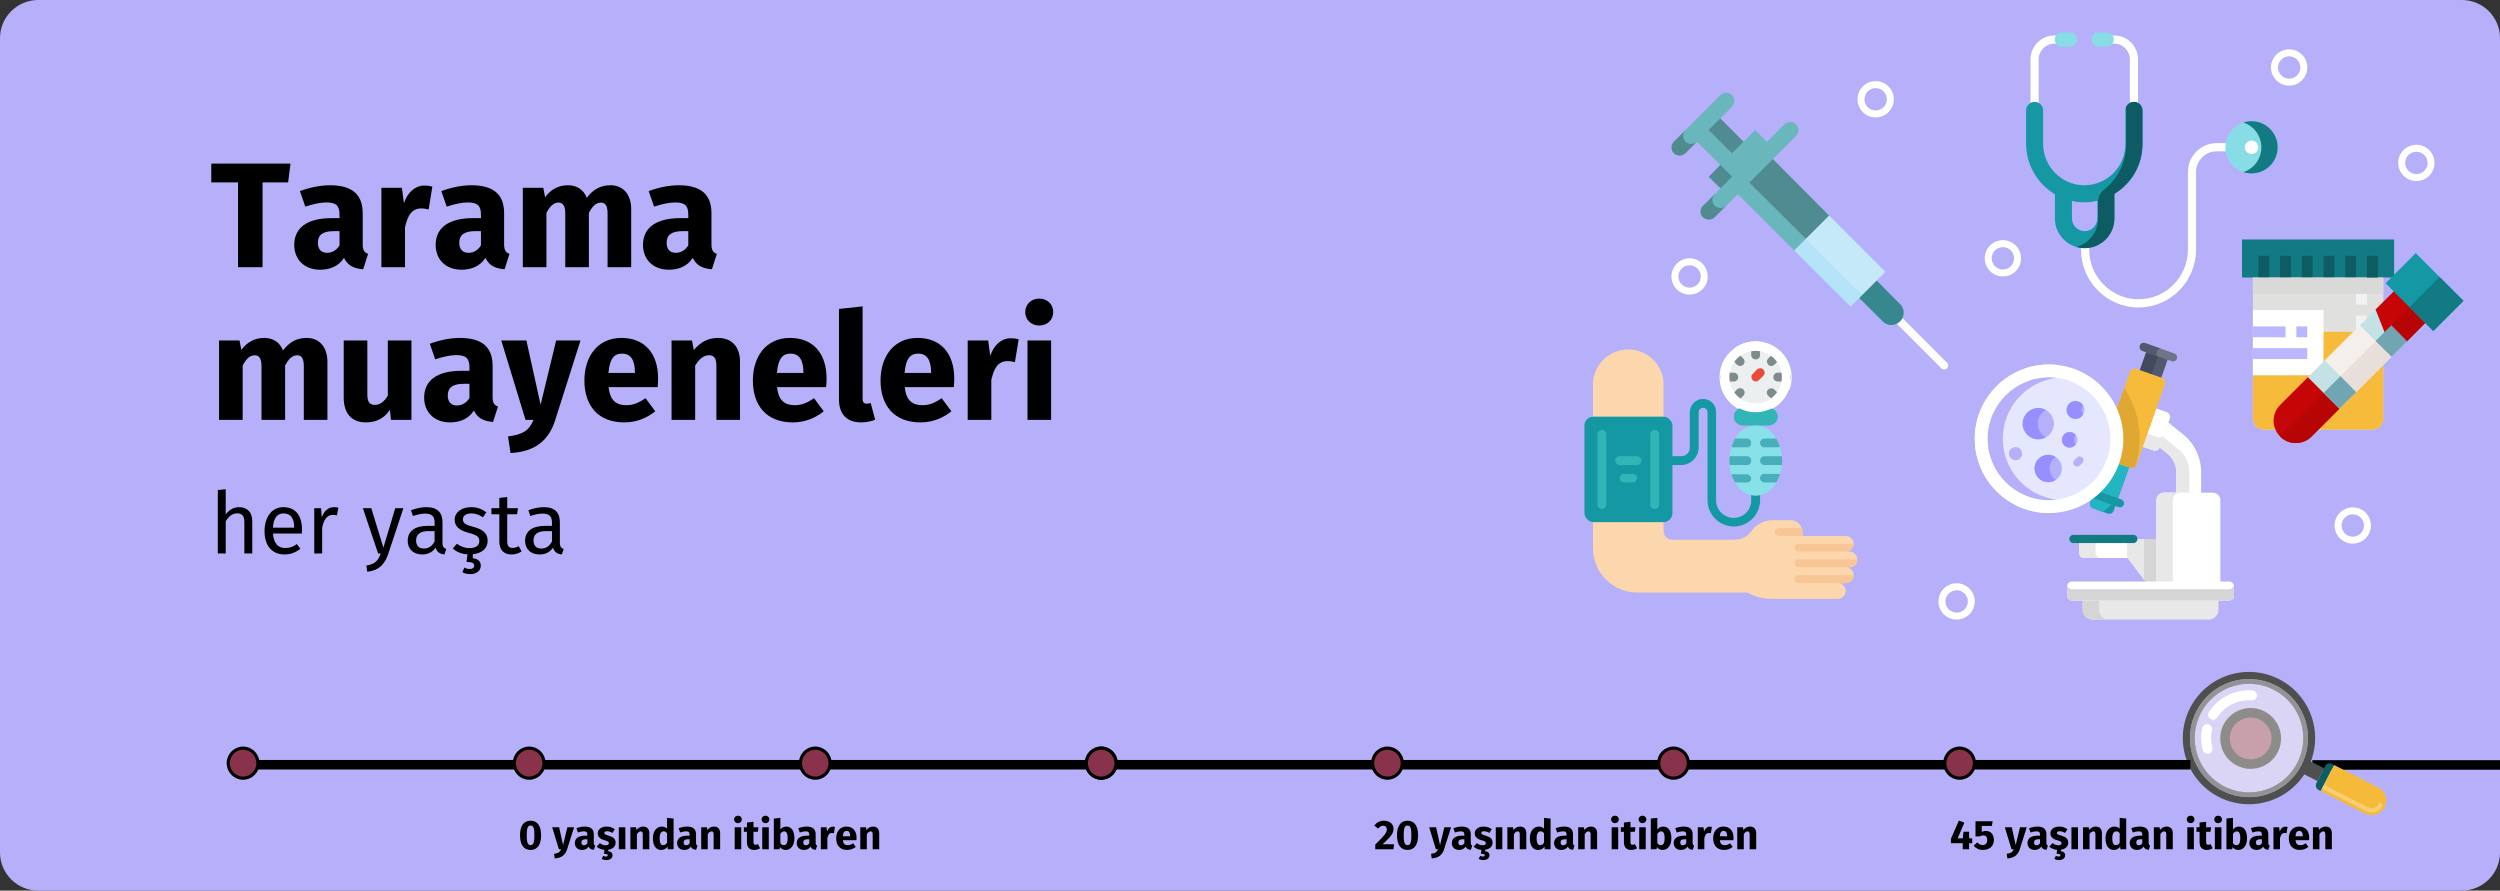 <?xml version="1.0" encoding="UTF-8"?>
<svg xmlns="http://www.w3.org/2000/svg" xmlns:xlink="http://www.w3.org/1999/xlink" width="786px" height="280px" viewBox="0 0 786 280" version="1.1">
  <rect x="0" y="0" width="786" height="280" fill="#333333" stroke="none"/>
  <title>desktop-slider-01-tr</title>
  <g id="Page-1" stroke="none" stroke-width="1" fill="none" fill-rule="evenodd">
    <g id="vorlage-copy-5" transform="translate(-123, -888)">
      <g id="Group-6" transform="translate(123, 888)">
        <g id="Group-2">
          <path d="M786,268 C786,271.183 784.737,274.236 782.486,276.486 C780.236,278.737 777.183,280 774,280 L12,280 C5.373,280 0,274.627 0,268 L0,12 C0,5.375 5.375,0.006 12,0 L774,0 C780.627,0 786,5.373 786,12 L786,268 Z" id="Path-Copy" fill="#B6B0FA" fill-rule="nonzero"></path>
          <g id="her-yaşta" transform="translate(68.484, 153.804)" fill="#000000" fill-rule="nonzero">
            <path d="M6.696,5.643 C4.914,5.643 3.51,6.534 2.484,7.938 L2.484,0 L0,0.27 L0,20.196 L2.484,20.196 L2.484,10.071 C3.429,8.586 4.536,7.587 6.075,7.587 C7.425,7.587 8.343,8.208 8.343,10.341 L8.343,20.196 L10.827,20.196 L10.827,9.99 C10.827,7.317 9.288,5.643 6.696,5.643 Z" id="Path"></path>
            <path d="M26.46,12.663 C26.46,8.316 24.435,5.643 20.601,5.643 C16.929,5.643 14.688,8.802 14.688,13.23 C14.688,17.739 17.01,20.52 20.979,20.52 C22.95,20.52 24.543,19.845 25.947,18.738 L24.867,17.253 C23.625,18.117 22.572,18.495 21.168,18.495 C19.116,18.495 17.577,17.226 17.334,13.932 L26.406,13.932 C26.433,13.608 26.46,13.149 26.46,12.663 Z M24.003,12.096 L17.334,12.096 C17.523,8.937 18.765,7.614 20.655,7.614 C22.896,7.614 24.003,9.153 24.003,11.934 L24.003,12.096 Z" id="Shape"></path>
            <path d="M36.504,5.643 C34.776,5.643 33.453,6.723 32.697,8.856 L32.454,5.967 L30.321,5.967 L30.321,20.196 L32.805,20.196 L32.805,12.069 C33.399,9.342 34.425,8.073 36.207,8.073 C36.72,8.073 37.017,8.127 37.449,8.235 L37.908,5.805 C37.476,5.697 36.963,5.643 36.504,5.643 Z" id="Path"></path>
            <path d="M58.347,5.967 L55.782,5.967 L52.056,18.387 L48.249,5.967 L45.603,5.967 L50.382,20.196 L51.219,20.196 C50.409,22.41 49.599,23.517 46.71,24.003 L46.98,25.947 C50.922,25.515 52.596,23.301 53.595,20.277 L58.347,5.967 Z" id="Path"></path>
            <path d="M70.632,16.875 L70.632,10.368 C70.632,7.398 69.066,5.643 65.637,5.643 C64.044,5.643 62.478,5.967 60.723,6.615 L61.344,8.424 C62.802,7.938 64.125,7.668 65.178,7.668 C67.149,7.668 68.148,8.424 68.148,10.476 L68.148,11.529 L65.961,11.529 C61.992,11.529 59.697,13.176 59.697,16.227 C59.697,18.765 61.398,20.52 64.233,20.52 C65.961,20.52 67.473,19.872 68.472,18.387 C68.904,19.791 69.822,20.358 71.253,20.52 L71.82,18.792 C71.091,18.522 70.632,18.117 70.632,16.875 Z M64.8,18.657 C63.18,18.657 62.343,17.766 62.343,16.092 C62.343,14.148 63.666,13.176 66.285,13.176 L68.148,13.176 L68.148,16.443 C67.338,17.928 66.258,18.657 64.8,18.657 Z" id="Shape"></path>
            <path d="M84.834,16.2 C84.834,13.716 83.106,12.528 80.109,11.772 C77.814,11.178 77.058,10.638 77.058,9.477 C77.058,8.343 78.057,7.614 79.677,7.614 C81,7.614 82.107,8.019 83.376,8.829 L84.429,7.263 C83.079,6.237 81.594,5.643 79.596,5.643 C76.653,5.643 74.466,7.29 74.466,9.558 C74.466,11.556 75.681,12.879 78.759,13.689 C81.513,14.418 82.215,14.958 82.215,16.362 C82.215,17.712 81.027,18.522 79.164,18.522 C77.625,18.522 76.302,18.009 75.168,17.145 L73.845,18.657 C74.952,19.629 76.464,20.358 78.489,20.493 L78.192,22.869 C79.92,22.869 80.595,23.274 80.595,24.003 C80.595,24.786 80.001,25.083 79.245,25.083 C78.543,25.083 78.057,24.921 77.544,24.651 L76.869,26.055 C77.409,26.46 78.3,26.703 79.326,26.703 C81.162,26.703 82.674,25.785 82.674,24.003 C82.674,22.896 81.999,21.87 80.163,21.708 L80.163,20.466 C82.674,20.196 84.834,18.846 84.834,16.2 Z" id="Path"></path>
            <path d="M94.581,17.901 C93.879,18.279 93.312,18.468 92.691,18.468 C91.449,18.468 90.99,17.793 90.99,16.362 L90.99,7.884 L94.095,7.884 L94.365,5.967 L90.99,5.967 L90.99,2.457 L88.506,2.754 L88.506,5.967 L86.022,5.967 L86.022,7.884 L88.506,7.884 L88.506,16.47 C88.506,19.116 89.937,20.52 92.34,20.52 C93.555,20.52 94.581,20.196 95.526,19.548 L94.581,17.901 Z" id="Path"></path>
            <path d="M107.541,16.875 L107.541,10.368 C107.541,7.398 105.975,5.643 102.546,5.643 C100.953,5.643 99.387,5.967 97.632,6.615 L98.253,8.424 C99.711,7.938 101.034,7.668 102.087,7.668 C104.058,7.668 105.057,8.424 105.057,10.476 L105.057,11.529 L102.87,11.529 C98.901,11.529 96.606,13.176 96.606,16.227 C96.606,18.765 98.307,20.52 101.142,20.52 C102.87,20.52 104.382,19.872 105.381,18.387 C105.813,19.791 106.731,20.358 108.162,20.52 L108.729,18.792 C108,18.522 107.541,18.117 107.541,16.875 Z M101.709,18.657 C100.089,18.657 99.252,17.766 99.252,16.092 C99.252,14.148 100.575,13.176 103.194,13.176 L105.057,13.176 L105.057,16.443 C104.247,17.928 103.167,18.657 101.709,18.657 Z" id="Shape"></path>
          </g>
          <rect id="Rectangle" fill="#000000" x="727" y="239" width="59" height="3"></rect>
          <circle id="Oval" stroke="#010100" stroke-width="3" fill="#88324C" fill-rule="nonzero" transform="translate(707.603, 232.168) rotate(-18) translate(-707.603, -232.168) " cx="707.603" cy="232.168" r="8.062"></circle>
          <polygon id="Path" fill="#4F4F4F" fill-rule="nonzero" transform="translate(727.359, 242.387) rotate(-18) translate(-727.359, -242.387) " points="727.166 238.98 728.543 240.355 730.143 241.964 730.767 242.584 727.555 245.793 723.951 242.194"></polygon>
          <path d="M730.041,245.616 L741.117,256.693 C742.28,257.855 743.974,258.309 745.561,257.884 C747.149,257.459 748.39,256.219 748.815,254.632 C749.241,253.044 748.787,251.35 747.625,250.187 L736.548,239.111 L730.041,245.616 Z" id="Path-2" fill="#F6BA3A" fill-rule="nonzero" transform="translate(739.507, 248.576) rotate(-18) translate(-739.507, -248.576) "></path>
          <path d="M732.231,244.167 L732.231,244.167 L731.329,245.067 L742.408,256.145 C743.859,257.59 746.205,257.59 747.657,256.145 C747.774,256.024 747.84,255.862 747.841,255.694 C747.842,255.436 747.688,255.203 747.451,255.104 C747.213,255.004 746.939,255.059 746.757,255.241 C745.805,256.192 744.262,256.194 743.308,255.244 L732.231,244.167 Z" id="Path-3" fill="#F9CF75" fill-rule="nonzero" transform="translate(739.585, 250.698) rotate(-18) translate(-739.585, -250.698) "></path>
          <path d="M734.807,241.506 L728.3,248.011 L727.813,247.526 C727.184,246.898 727.183,245.878 727.811,245.248 L732.044,241.018 C732.345,240.716 732.754,240.546 733.181,240.546 C733.607,240.546 734.016,240.716 734.317,241.018 L734.807,241.506 Z" id="Path-4" fill="#0E5C64" fill-rule="nonzero" transform="translate(731.074, 244.279) rotate(-18) translate(-731.074, -244.279) "></path>
          <path d="M707.084,211.254 C695.597,211.25 686.281,220.559 686.277,232.047 C686.274,243.534 695.583,252.85 707.071,252.853 C718.558,252.857 727.873,243.548 727.877,232.06 C727.876,220.575 718.57,211.262 707.084,211.254 Z M707.084,250.6 C699.582,250.602 692.817,246.085 689.944,239.154 C687.072,232.223 688.658,224.244 693.963,218.939 C699.268,213.634 707.247,212.048 714.178,214.92 C721.109,217.793 725.626,224.558 725.624,232.06 C725.619,242.297 717.321,250.595 707.084,250.6 L707.084,250.6 Z" id="Shape" fill="#4F4F4F" fill-rule="nonzero" transform="translate(707.077, 232.053) rotate(-18) translate(-707.077, -232.053) "></path>
          <circle id="Oval" fill="#F4F0EF" fill-rule="nonzero" opacity="0.58" transform="translate(707.086, 232.058) rotate(-94.717) translate(-707.086, -232.058) " cx="707.086" cy="232.058" r="17.064"></circle>
          <path d="M692.266,236.562 C691.821,236.265 691.567,235.755 691.596,235.222 C691.729,232.891 692.41,230.625 693.583,228.607 C693.853,228.142 694.351,227.857 694.888,227.858 C695.425,227.859 695.921,228.147 696.189,228.613 C696.457,229.079 696.455,229.653 696.185,230.118 C695.253,231.73 694.711,233.539 694.603,235.399 C694.582,235.796 694.402,236.169 694.105,236.434 C693.808,236.699 693.417,236.834 693.02,236.81 C692.75,236.801 692.488,236.715 692.266,236.562 Z" id="Path-5" fill="#FFFFFF" fill-rule="nonzero" transform="translate(693.991, 232.335) rotate(-18) translate(-693.991, -232.335) "></path>
          <path d="M694.155,223.958 C694.033,223.874 693.923,223.774 693.829,223.659 C693.576,223.35 693.457,222.953 693.498,222.555 C693.54,222.158 693.738,221.794 694.049,221.543 C698.278,218.111 704.042,217.257 709.085,219.315 C709.853,219.633 710.219,220.511 709.904,221.279 C709.59,222.047 708.713,222.417 707.944,222.105 C703.919,220.473 699.325,221.153 695.946,223.881 C695.431,224.298 694.704,224.329 694.155,223.958 Z" id="Path-6" fill="#FFFFFF" fill-rule="nonzero" transform="translate(701.754, 221.212) rotate(-18) translate(-701.754, -221.212) "></path>
          <path d="M692.266,236.562 C691.821,236.265 691.567,235.755 691.596,235.222 C691.729,232.891 692.41,230.625 693.583,228.607 C693.853,228.142 694.351,227.857 694.888,227.858 C695.425,227.859 695.921,228.147 696.189,228.613 C696.457,229.079 696.455,229.653 696.185,230.118 C695.253,231.73 694.711,233.539 694.603,235.399 C694.582,235.796 694.402,236.169 694.105,236.434 C693.808,236.699 693.417,236.834 693.02,236.81 C692.75,236.801 692.488,236.715 692.266,236.562 Z" id="Path-7" fill="#FFFFFF" fill-rule="nonzero" transform="translate(693.991, 232.335) rotate(-18) translate(-693.991, -232.335) "></path>
          <path d="M694.155,223.958 C694.033,223.874 693.923,223.774 693.829,223.659 C693.576,223.35 693.457,222.953 693.498,222.555 C693.54,222.158 693.738,221.794 694.049,221.543 C698.278,218.111 704.042,217.257 709.085,219.315 C709.853,219.633 710.219,220.511 709.904,221.279 C709.59,222.047 708.713,222.417 707.944,222.105 C703.919,220.473 699.325,221.153 695.946,223.881 C695.431,224.298 694.704,224.329 694.155,223.958 Z" id="Path-8" fill="#FFFFFF" fill-rule="nonzero" transform="translate(701.754, 221.212) rotate(-18) translate(-701.754, -221.212) "></path>
          <path d="M525.5,86.92 C525.501,90.071 528.056,92.626 531.207,92.625 C534.359,92.625 536.913,90.07 536.913,86.918 C536.913,83.767 534.358,81.212 531.206,81.212 C528.055,81.214 525.501,83.769 525.5,86.92 L525.5,86.92 Z M527.691,86.92 C527.694,84.977 529.271,83.404 531.214,83.407 C533.157,83.41 534.73,84.986 534.728,86.929 C534.726,88.872 533.149,90.446 531.206,90.444 C529.264,90.438 527.692,88.863 527.691,86.92 Z" id="Shape" fill="#FFFFFF" fill-rule="nonzero"></path>
          <path d="M609.456,189.091 C609.456,192.242 612.011,194.796 615.163,194.796 C618.314,194.796 620.869,192.241 620.868,189.089 C620.868,185.938 618.314,183.383 615.162,183.383 C612.011,183.385 609.456,185.939 609.456,189.091 L609.456,189.091 Z M611.647,189.091 C611.65,187.148 613.227,185.575 615.17,185.578 C617.113,185.58 618.686,187.157 618.684,189.1 C618.681,191.043 617.105,192.616 615.162,192.615 C613.22,192.609 611.647,191.033 611.647,189.091 Z" id="Shape-Copy" fill="#FFFFFF" fill-rule="nonzero"></path>
          <path d="M734,165.214 C734.001,168.365 736.556,170.919 739.707,170.919 C742.859,170.918 745.413,168.363 745.413,165.212 C745.413,162.061 742.858,159.506 739.707,159.506 C736.555,159.507 734.001,162.062 734,165.214 L734,165.214 Z M736.191,165.214 C736.194,163.271 737.771,161.698 739.714,161.701 C741.657,161.703 743.23,163.28 743.228,165.223 C743.226,167.166 741.649,168.739 739.707,168.738 C737.764,168.732 736.192,167.156 736.191,165.214 Z" id="Shape-Copy-2" fill="#FFFFFF" fill-rule="nonzero"></path>
          <path d="M714,21.214 C714.001,24.365 716.556,26.919 719.707,26.919 C722.859,26.918 725.413,24.363 725.413,21.212 C725.413,18.061 722.858,15.506 719.707,15.506 C716.555,15.507 714.001,18.062 714,21.214 L714,21.214 Z M716.191,21.214 C716.194,19.271 717.771,17.698 719.714,17.701 C721.657,17.703 723.23,19.28 723.228,21.223 C723.226,23.166 721.649,24.739 719.707,24.738 C717.764,24.732 716.192,23.156 716.191,21.214 Z" id="Shape-Copy-4" fill="#FFFFFF" fill-rule="nonzero"></path>
          <path d="M584,31.214 C584.001,34.365 586.556,36.919 589.707,36.919 C592.859,36.918 595.413,34.363 595.413,31.212 C595.413,28.061 592.858,25.506 589.707,25.506 C586.555,25.507 584.001,28.062 584,31.214 L584,31.214 Z M586.191,31.214 C586.194,29.271 587.771,27.698 589.714,27.701 C591.657,27.703 593.23,29.28 593.228,31.223 C593.226,33.166 591.649,34.739 589.707,34.738 C587.764,34.732 586.192,33.156 586.191,31.214 Z" id="Shape-Copy-5" fill="#FFFFFF" fill-rule="nonzero"></path>
          <path d="M624,81.214 C624.001,84.365 626.556,86.919 629.707,86.919 C632.859,86.918 635.413,84.363 635.413,81.212 C635.413,78.061 632.858,75.506 629.707,75.506 C626.555,75.507 624.001,78.062 624,81.214 L624,81.214 Z M626.191,81.214 C626.194,79.271 627.771,77.698 629.714,77.701 C631.657,77.703 633.23,79.28 633.228,81.223 C633.226,83.166 631.649,84.739 629.707,84.738 C627.764,84.732 626.192,83.156 626.191,81.214 Z" id="Shape-Copy-6" fill="#FFFFFF" fill-rule="nonzero"></path>
          <path d="M672.36,96.666 C662.391,96.666 654.281,88.508 654.281,78.481 L654.281,76.444 C654.281,75.732 654.854,75.155 655.56,75.155 C656.266,75.155 656.839,75.732 656.839,76.444 L656.839,78.481 C656.839,87.087 663.802,94.087 672.36,94.087 C680.918,94.087 687.881,87.087 687.881,78.481 L687.881,54.076 C687.881,49.075 691.917,45.006 696.879,45.006 L700.457,45.006 C701.163,45.006 701.736,45.583 701.736,46.295 C701.736,47.007 701.163,47.585 700.457,47.585 L696.879,47.585 C693.328,47.585 690.439,50.496 690.439,54.076 L690.439,78.481 C690.439,88.508 682.329,96.666 672.36,96.666 L672.36,96.666 Z" id="Path" fill="#FFFFFF" fill-rule="nonzero"></path>
          <path d="M707.084,213.507 C696.841,213.503 688.535,221.804 688.531,232.047 C688.528,242.289 696.828,250.596 707.071,250.599 C717.314,250.603 725.62,242.303 725.624,232.06 C725.625,221.818 717.326,213.513 707.084,213.507 L707.084,213.507 Z M707.084,249.124 C700.182,249.124 693.96,244.966 691.319,238.59 C688.678,232.214 690.138,224.874 695.018,219.994 C699.898,215.114 707.238,213.654 713.614,216.295 C719.99,218.936 724.148,225.158 724.148,232.06 C724.148,241.484 716.508,249.124 707.084,249.124 L707.084,249.124 Z" id="Shape" fill="#939393" fill-rule="nonzero" transform="translate(707.077, 232.053) rotate(-18) translate(-707.077, -232.053) "></path>
          <path d="M670.912,36.015 C670.204,36.015 669.631,35.441 669.631,34.732 L669.631,18.644 C669.631,15.932 667.422,13.725 664.707,13.725 L662.793,13.725 C662.085,13.725 661.511,13.151 661.511,12.442 C661.511,11.734 662.085,11.16 662.793,11.16 L664.707,11.16 C668.835,11.16 672.194,14.517 672.194,18.644 L672.194,34.732 C672.194,35.441 671.62,36.015 670.912,36.015 Z" id="Path" fill="#FFFFFF" fill-rule="nonzero"></path>
          <path d="M639.679,35.777 C638.971,35.777 638.397,35.203 638.397,34.494 L638.397,18.644 C638.397,14.517 641.756,11.16 645.885,11.16 L647.541,11.16 C648.249,11.16 648.823,11.734 648.823,12.442 C648.823,13.151 648.249,13.725 647.541,13.725 L645.885,13.725 C643.17,13.725 640.961,15.932 640.961,18.644 L640.961,34.494 C640.961,35.203 640.387,35.777 639.679,35.777 Z" id="Path" fill="#FFFFFF" fill-rule="nonzero"></path>
          <path d="M670.912,32.031 C669.433,32.031 668.233,33.23 668.233,34.709 L668.233,45.319 C668.233,52.49 662.36,58.317 655.168,58.247 C648.046,58.178 642.358,52.272 642.358,45.154 L642.358,34.709 C642.358,33.23 641.159,32.031 639.679,32.031 C638.199,32.031 637,33.23 637,34.709 L637,45.117 C637,51.877 640.633,57.85 646.067,61.074 L646.067,68.679 C646.067,73.83 650.261,78.02 655.415,78.02 C660.569,78.02 664.762,73.83 664.762,68.679 L664.762,60.959 C670.051,57.751 673.592,51.94 673.592,45.319 L673.592,34.709 C673.592,33.23 672.392,32.031 670.912,32.031 L670.912,32.031 Z M659.404,68.679 C659.404,70.877 657.614,72.665 655.415,72.665 C653.215,72.665 651.426,70.877 651.426,68.679 L651.426,63.187 C652.639,63.451 653.897,63.595 655.189,63.602 C656.639,63.611 658.05,63.449 659.404,63.137 L659.404,68.679 L659.404,68.679 Z" id="Shape" fill="#1598A4" fill-rule="nonzero"></path>
          <path d="M670.912,32.032 C669.704,32.032 668.683,32.832 668.349,33.931 C668.424,34.177 668.465,34.438 668.465,34.709 L668.465,45.319 C668.465,51.133 665.735,56.322 661.489,59.673 C660.329,60.589 659.636,61.972 659.636,63.45 L659.636,68.679 C659.636,72.941 656.763,76.543 652.852,77.66 C653.667,77.893 654.526,78.02 655.415,78.02 C660.569,78.02 664.762,73.83 664.762,68.679 L664.762,60.959 C670.051,57.751 673.592,51.94 673.592,45.319 L673.592,34.709 C673.592,33.23 672.392,32.032 670.912,32.032 L670.912,32.032 Z" id="Path" fill="#0D5B63" fill-rule="nonzero"></path>
          <path d="M650.706,14.677 L648.26,14.677 C647.015,14.677 646.006,13.667 646.006,12.422 C646.006,11.176 647.015,10.166 648.26,10.166 L650.706,10.166 C651.951,10.166 652.96,11.176 652.96,12.421 C652.96,13.667 651.951,14.677 650.706,14.677 Z" id="Path" fill="#88DCE5" fill-rule="nonzero"></path>
          <path d="M662.331,14.677 L659.886,14.677 C658.641,14.677 657.631,13.667 657.631,12.422 C657.631,11.176 658.641,10.166 659.886,10.166 L662.331,10.166 C663.576,10.166 664.586,11.176 664.586,12.421 C664.586,13.667 663.576,14.677 662.331,14.677 Z" id="Path" fill="#88DCE5" fill-rule="nonzero"></path>
          <ellipse id="Oval" fill="#88DCE5" fill-rule="nonzero" cx="707.88" cy="46.313" rx="8.218" ry="8.213"></ellipse>
          <path d="M707.88,38.1 C706.985,38.1 706.124,38.245 705.317,38.51 C708.6,39.586 710.972,42.672 710.972,46.313 C710.972,49.954 708.6,53.04 705.317,54.117 C706.124,54.381 706.985,54.526 707.88,54.526 C712.419,54.526 716.099,50.849 716.099,46.313 C716.099,41.777 712.419,38.1 707.88,38.1 Z" id="Path" fill="#117A83" fill-rule="nonzero"></path>
          <ellipse id="Oval" fill="#FFFFFF" fill-rule="nonzero" cx="707.88" cy="46.313" rx="2.117" ry="2.115"></ellipse>
          <path d="M610.729,96.875 L593.576,114.028 C593.087,114.517 593.087,115.31 593.576,115.799 C594.065,116.288 594.858,116.288 595.347,115.799 L612.5,98.646 L610.729,96.875 Z" id="Path" fill="#FFFFFF" fill-rule="nonzero" transform="translate(602.855, 106.521) scale(-1, 1) translate(-602.855, -106.521) "></path>
          <polygon id="Path" fill="#6AB6BD" fill-rule="nonzero" transform="translate(539.924, 45.471) scale(-1, 1) translate(-539.924, -45.471) " points="542.635 37.226 548.168 42.759 537.102 53.715 531.679 48.182"></polygon>
          <polygon id="Path" fill="#4F8B90" fill-rule="nonzero" transform="translate(542.746, 42.759) scale(-1, 1) translate(-542.746, -42.759) " points="546.398 35.455 550.05 39.107 539.094 50.063 535.442 46.411"></polygon>
          <polygon id="Path" fill="#4F8B90" fill-rule="nonzero" transform="translate(545.457, 55.541) scale(-1, 1) translate(-545.457, -55.541) " points="548.168 61.019 537.212 50.063 550.05 51.834 553.702 55.597"></polygon>
          <polygon id="Path" fill="#6AB6BD" fill-rule="nonzero" transform="translate(549.109, 49.123) scale(-1, 1) translate(-549.109, -49.123) " points="546.398 40.878 557.354 51.834 551.82 57.367 540.864 46.411"></polygon>
          <path d="M532.804,44.53 L529.152,40.878 L525.5,44.53 L529.152,48.182 C529.804,48.834 530.755,49.089 531.646,48.85 C532.537,48.612 533.234,47.916 533.472,47.024 C533.711,46.133 533.456,45.182 532.804,44.53 L532.804,44.53 Z" id="Path" fill="#4F8B90" fill-rule="nonzero" transform="translate(529.53, 44.908) scale(-1, 1) translate(-529.53, -44.908) "></path>
          <ellipse id="Oval-Copy-Copy" stroke="#010100" fill="#88324C" fill-rule="nonzero" cx="346.264" cy="239.935" rx="4.664" ry="4.721"></ellipse>
          <path d="M544.545,44.53 C545.515,43.506 545.515,41.902 544.545,40.878 L533.589,29.922 C532.581,28.914 530.946,28.914 529.937,29.922 C528.929,30.931 528.929,32.566 529.937,33.574 L540.893,44.53 C541.918,45.5 543.521,45.5 544.545,44.53 L544.545,44.53 Z" id="Path" fill="#6AB6BD" fill-rule="nonzero" transform="translate(537.227, 37.212) scale(-1, 1) translate(-537.227, -37.212) "></path>
          <path d="M592.988,84.481 L581.589,95.99 C580.433,97.532 580.586,99.69 581.949,101.053 C583.312,102.416 585.47,102.569 587.012,101.413 L598.521,90.014 L592.988,84.481 Z" id="Path" fill="#37878E" fill-rule="nonzero" transform="translate(589.668, 93.334) scale(-1, 1) translate(-589.668, -93.334) "></path>
          <polygon id="Path" fill="#B5E3F9" fill-rule="nonzero" transform="translate(574.783, 81.161) scale(-1, 1) translate(-574.783, -81.161) " points="567.756 96.433 564.104 92.781 583.692 65.889 585.463 78.726"></polygon>
          <polygon id="Path" fill="#C6E9F9" fill-rule="nonzero" transform="translate(577.495, 80.275) scale(-1, 1) translate(-577.495, -80.275) " points="569.527 92.781 562.223 85.477 579.929 67.77 592.767 69.541"></polygon>
          <polygon id="Path" fill="#6AB6BD" fill-rule="nonzero" transform="translate(556.136, 65.28) scale(-1, 1) translate(-556.136, -65.28) " points="548.168 78.726 544.516 75.074 560.452 51.834 567.756 59.249"></polygon>
          <polygon id="Path" fill="#4F8B90" fill-rule="nonzero" transform="translate(561.614, 61.628) scale(-1, 1) translate(-561.614, -61.628) " points="567.646 48.182 575.06 55.597 555.472 75.074 548.168 67.77"></polygon>
          <path d="M541.921,64.671 L538.269,61.019 L534.617,64.671 L538.269,68.323 C539.294,69.293 540.897,69.293 541.921,68.323 C542.445,67.861 542.746,67.196 542.746,66.497 C542.746,65.799 542.445,65.134 541.921,64.671 L541.921,64.671 Z" id="Path" fill="#4F8B90" fill-rule="nonzero" transform="translate(538.682, 65.035) scale(-1, 1) translate(-538.682, -65.035) "></path>
          <path d="M564.687,64.671 C565.656,63.647 565.656,62.044 564.687,61.019 L542.775,39.107 C541.766,38.099 540.131,38.099 539.123,39.107 C538.114,40.116 538.114,41.751 539.123,42.759 L561.035,64.671 C562.059,65.641 563.662,65.641 564.687,64.671 Z" id="Path" fill="#6AB6BD" fill-rule="nonzero" transform="translate(551.89, 51.875) scale(-1, 1) translate(-551.89, -51.875) "></path>
          <path d="M544.012,110.608 C547.843,106.863 553.786,106.342 558.21,109.364 C562.635,112.386 564.311,118.111 562.215,123.042 C560.119,127.973 554.834,130.74 549.588,129.652 C544.342,128.564 540.592,123.924 540.63,118.566 C540.617,115.562 541.84,112.684 544.012,110.608 Z" id="Shape" fill="#FFFFFF" fill-rule="nonzero"></path>
          <path d="M549.483,121.948 C545.498,119.089 543.877,113.943 545.504,109.315 C549.521,106.532 554.869,106.635 558.776,109.57 C562.682,112.506 564.269,117.614 562.713,122.247 C558.706,125.029 553.361,124.908 549.483,121.948 Z" id="Shape-2" fill="#FFFFFF" fill-rule="nonzero"></path>
          <path d="M559.53,123.44 C560.572,121.992 561.129,120.251 561.122,118.467 C561.122,113.577 557.158,109.614 552.268,109.614 L552.268,118.467 L559.53,123.44 Z" id="Path" fill="#E72457" fill-rule="nonzero"></path>
          <path d="M554.556,112.996 C554.887,112.577 555.428,112.384 555.949,112.498 C556.449,112.576 556.868,112.919 557.043,113.394 C557.154,113.879 557.044,114.389 556.745,114.786 L554.755,117.273 C554.339,117.69 553.727,117.843 553.164,117.671 C552.62,117.512 552.227,117.04 552.169,116.477 C552.169,115.781 552.368,115.682 554.556,112.996 Z" id="Shape-3" fill="#2C3E50" fill-rule="nonzero"></path>
          <circle id="Oval" fill="#36495E" fill-rule="nonzero" cx="551.871" cy="118.566" r="2.785"></circle>
          <path d="M577.733,188.296 L558.038,188.296 C550.18,188.296 550.677,185.809 546.897,185.809 L545.504,169.695 C547.137,169.672 548.701,169.032 549.881,167.904 L550.478,167.108 C552.032,164.956 554.489,163.635 557.143,163.528 L562.912,163.528 C564.961,163.527 566.638,165.159 566.692,167.208 L566.692,168.501 L580.22,168.501 C580.897,168.474 581.555,168.724 582.043,169.193 C582.531,169.663 582.807,170.311 582.806,170.988 C582.753,172.322 581.655,173.376 580.32,173.375 L581.513,173.375 C582.495,173.437 583.357,174.05 583.737,174.958 C584.117,175.865 583.949,176.91 583.304,177.653 C582.408,178.548 581.314,178.349 580.32,178.349 C581.336,178.362 582.242,178.992 582.607,179.94 C583.029,180.869 582.786,181.964 582.011,182.626 C581.115,183.521 580.32,183.322 577.833,183.322 C578.519,183.306 579.176,183.598 579.623,184.118 C580.101,184.628 580.352,185.31 580.32,186.008 C580.127,187.297 579.036,188.262 577.733,188.296 L577.733,188.296 Z" id="Shape-4" fill="#FCD6AC" fill-rule="nonzero"></path>
          <path d="M580.32,183.322 L565.399,183.322 C564.74,183.322 564.205,182.788 564.205,182.129 C564.177,181.795 564.291,181.465 564.518,181.22 C564.744,180.974 565.064,180.834 565.399,180.836 L582.806,180.836 C582.806,182.209 581.693,183.322 580.32,183.322 L580.32,183.322 Z" id="Shape-5" fill="#F8C694" fill-rule="nonzero"></path>
          <path d="M566.692,168.501 L559.232,168.501 C558.897,168.502 558.577,168.363 558.35,168.117 C558.123,167.871 558.01,167.541 558.038,167.208 C558.038,166.549 558.572,166.014 559.232,166.014 L566.493,166.014 C566.711,166.824 566.778,167.667 566.692,168.501 L566.692,168.501 Z" id="Shape-6" fill="#F8C694" fill-rule="nonzero"></path>
          <path d="M581.513,178.349 L565.399,178.349 C564.74,178.349 564.205,177.814 564.205,177.155 C564.177,176.822 564.291,176.492 564.518,176.246 C564.744,176 565.064,175.861 565.399,175.862 L584,175.862 C584,176.522 583.738,177.154 583.272,177.62 C582.805,178.087 582.173,178.349 581.513,178.349 Z" id="Shape-7" fill="#F8C694" fill-rule="nonzero"></path>
          <path d="M580.32,173.375 L565.399,173.375 C564.74,173.375 564.205,172.841 564.205,172.182 C564.205,171.522 564.74,170.988 565.399,170.988 L582.806,170.988 C582.753,172.322 581.655,173.376 580.32,173.375 L580.32,173.375 Z" id="Shape-8" fill="#F8C694" fill-rule="nonzero"></path>
          <path d="M551.97,168.203 C551.18,169.144 550.016,169.69 548.787,169.695 L525.709,169.695 C524.98,169.695 524.281,169.399 523.774,168.873 C523.268,168.348 522.997,167.639 523.024,166.91 L523.024,162.831 L500.842,162.831 L500.842,172.48 C500.896,180.094 507.054,186.252 514.668,186.307 L549.483,186.307 C550.304,186.261 551.115,186.508 551.771,187.003 L551.97,168.203 Z" id="Path" fill="#FCD6AC" fill-rule="nonzero"></path>
          <path d="M545.107,165.517 C540.547,165.517 536.85,161.821 536.85,157.261 L536.85,129.608 C536.85,128.838 536.227,128.215 535.458,128.215 C534.689,128.215 534.065,128.838 534.065,129.608 L534.065,140.649 C534.065,142.126 533.478,143.543 532.434,144.588 C531.389,145.633 529.972,146.219 528.495,146.219 L523.72,146.219 L523.72,143.434 L528.495,143.434 C529.242,143.462 529.967,143.178 530.495,142.649 C531.024,142.121 531.308,141.396 531.28,140.649 L531.28,129.608 C531.28,127.3 533.15,125.43 535.458,125.43 C536.557,125.43 537.61,125.873 538.377,126.659 C539.145,127.446 539.563,128.509 539.536,129.608 L539.536,157.261 C539.536,160.337 542.03,162.831 545.107,162.831 C546.575,162.831 547.982,162.241 549.011,161.194 C550.04,160.146 550.604,158.729 550.577,157.261 L550.577,153.481 L553.363,153.481 L553.363,157.261 C553.363,161.821 549.666,165.517 545.107,165.517 Z" id="Shape-9" fill="#1398A4" fill-rule="nonzero"></path>
          <circle id="Oval-2" fill="#EBEFF0" fill-rule="nonzero" cx="551.97" cy="118.566" r="9.649"></circle>
          <path d="M523.024,119.959 L523.024,132.393 L500.842,132.393 L500.842,119.959 C501.384,114.239 506.187,109.87 511.933,109.87 C517.678,109.87 522.481,114.239 523.024,119.959 Z" id="Shape-10" fill="#FCD6AC" fill-rule="nonzero"></path>
          <rect id="Rectangle-path" fill="#1398A4" fill-rule="nonzero" x="498.156" y="131" width="27.653" height="33.164" rx="2.8"></rect>
          <path d="M547.892,128.215 L556.148,128.215 C557.664,128.266 558.882,129.484 558.933,131 L558.933,131 C558.882,132.517 557.664,133.734 556.148,133.785 L547.892,133.785 C546.353,133.785 545.107,132.538 545.107,131 L545.107,131 C545.107,129.462 546.353,128.215 547.892,128.215 Z" id="Rectangle-path-2" fill="#32B5B6" fill-rule="nonzero"></path>
          <path d="M560.326,144.827 C560.326,145.324 560.226,145.722 560.226,146.219 C560.123,147.198 559.923,148.165 559.629,149.104 C559.334,150.01 558.933,150.878 558.436,151.69 C557.221,154.173 554.733,155.781 551.97,155.868 C549.221,155.738 546.752,154.144 545.504,151.69 C545.007,150.878 544.607,150.01 544.311,149.104 C544.001,148.173 543.833,147.201 543.813,146.219 C543.681,145.296 543.681,144.358 543.813,143.434 C543.916,142.423 544.116,141.423 544.41,140.45 C544.69,139.554 545.056,138.688 545.504,137.864 C546.794,135.463 549.248,133.915 551.97,133.785 C554.704,133.875 557.177,135.435 558.436,137.864 C558.915,138.686 559.314,139.552 559.629,140.45 C559.924,141.423 560.124,142.423 560.226,143.434 C560.226,143.932 560.326,144.329 560.326,144.827 Z" id="Shape-11" fill="#88E1E9" fill-rule="nonzero"></path>
          <path d="M550.577,139.256 C550.605,139.616 550.481,139.971 550.236,140.236 C549.99,140.5 549.645,140.65 549.284,140.649 L545.107,140.649 C544.856,140.698 544.597,140.624 544.41,140.45 C544.69,139.554 545.056,138.688 545.504,137.864 L549.284,137.864 C550.014,137.916 550.579,138.524 550.577,139.256 L550.577,139.256 Z" id="Shape-12" fill="#48AEB9" fill-rule="nonzero"></path>
          <path d="M559.629,140.45 C559.431,140.601 559.182,140.673 558.933,140.649 L554.755,140.649 C554.386,140.649 554.032,140.502 553.771,140.241 C553.509,139.98 553.363,139.626 553.363,139.256 C553.363,138.887 553.509,138.533 553.771,138.272 C554.032,138.01 554.386,137.864 554.755,137.864 L558.436,137.864 C558.915,138.686 559.314,139.552 559.629,140.45 Z" id="Shape-13" fill="#48AEB9" fill-rule="nonzero"></path>
          <path d="M550.577,144.827 C550.605,145.187 550.481,145.542 550.236,145.806 C549.99,146.071 549.645,146.22 549.284,146.219 L543.813,146.219 C543.681,145.296 543.681,144.358 543.813,143.434 L549.284,143.434 C549.645,143.433 549.99,143.583 550.236,143.847 C550.481,144.112 550.605,144.467 550.577,144.827 L550.577,144.827 Z" id="Shape-14" fill="#48AEB9" fill-rule="nonzero"></path>
          <path d="M560.326,144.827 C560.326,145.324 560.226,145.722 560.226,146.219 L554.755,146.219 C553.986,146.219 553.363,145.596 553.363,144.827 C553.363,144.058 553.986,143.434 554.755,143.434 L560.226,143.434 C560.226,143.932 560.326,144.329 560.326,144.827 Z" id="Shape-15" fill="#48AEB9" fill-rule="nonzero"></path>
          <path d="M550.577,150.298 C550.605,150.658 550.481,151.013 550.236,151.277 C549.99,151.542 549.645,151.691 549.284,151.69 L545.504,151.69 C545.007,150.878 544.607,150.01 544.311,149.104 L549.284,149.104 C549.978,149.152 550.529,149.704 550.577,150.397 L550.577,150.298 Z" id="Shape-16" fill="#48AEB9" fill-rule="nonzero"></path>
          <path d="M559.629,149.104 C559.334,150.01 558.933,150.878 558.436,151.69 L554.755,151.69 C554.386,151.69 554.032,151.544 553.771,151.282 C553.509,151.021 553.363,150.667 553.363,150.298 C553.362,149.937 553.511,149.592 553.776,149.346 C554.04,149.101 554.395,148.977 554.755,149.005 L559.629,149.005 L559.629,149.104 Z" id="Shape-17" fill="#48AEB9" fill-rule="nonzero"></path>
          <path d="M551.97,112.996 C551.238,112.998 550.63,112.433 550.577,111.703 L550.577,108.917 C550.577,108.148 551.201,107.525 551.97,107.525 C552.739,107.525 553.363,108.148 553.363,108.917 L553.363,111.703 C553.364,112.064 553.214,112.409 552.949,112.654 C552.685,112.9 552.33,113.024 551.97,112.996 L551.97,112.996 Z" id="Shape-18" fill="#7E8B8C" fill-rule="nonzero"></path>
          <path d="M547.096,115.085 C546.735,115.041 546.393,114.904 546.101,114.687 L544.808,113.294 C544.315,112.761 544.315,111.938 544.808,111.404 C545.054,111.108 545.418,110.937 545.803,110.937 C546.187,110.937 546.552,111.108 546.798,111.404 L548.091,112.697 C548.477,113.092 548.594,113.677 548.389,114.189 C548.184,114.726 547.67,115.082 547.096,115.085 L547.096,115.085 Z" id="Shape-19" fill="#7E8B8C" fill-rule="nonzero"></path>
          <path d="M545.107,119.959 L542.321,119.959 C541.552,119.959 540.929,119.335 540.929,118.566 C540.929,117.797 541.552,117.174 542.321,117.174 L545.107,117.174 C545.876,117.174 546.499,117.797 546.499,118.566 C546.499,119.335 545.876,119.959 545.107,119.959 Z" id="Shape-20" fill="#7E8B8C" fill-rule="nonzero"></path>
          <path d="M545.803,126.126 C545.245,126.168 544.723,125.847 544.51,125.33 C544.305,124.818 544.422,124.232 544.808,123.838 L546.101,122.446 C546.651,121.896 547.541,121.896 548.091,122.446 C548.64,122.995 548.64,123.886 548.091,124.435 L546.798,125.728 C546.539,125.998 546.176,126.144 545.803,126.126 L545.803,126.126 Z" id="Shape-21" fill="#7E8B8C" fill-rule="nonzero"></path>
          <path d="M558.237,126.126 C557.863,126.144 557.501,125.998 557.242,125.728 L555.949,124.435 C555.653,124.189 555.482,123.825 555.482,123.44 C555.482,123.056 555.653,122.691 555.949,122.446 C556.483,121.953 557.305,121.953 557.839,122.446 L559.232,123.838 C559.618,124.232 559.735,124.818 559.53,125.33 C559.294,125.828 558.787,126.14 558.237,126.126 L558.237,126.126 Z" id="Shape-22" fill="#7E8B8C" fill-rule="nonzero"></path>
          <path d="M561.718,119.959 L558.933,119.959 C558.164,119.959 557.54,119.335 557.54,118.566 C557.54,117.797 558.164,117.174 558.933,117.174 L561.718,117.174 C562.487,117.174 563.111,117.797 563.111,118.566 C563.111,119.335 562.487,119.959 561.718,119.959 L561.718,119.959 Z" id="Shape-23" fill="#7E8B8C" fill-rule="nonzero"></path>
          <path d="M556.844,115.085 C556.307,115.043 555.841,114.694 555.651,114.189 C555.379,113.685 555.504,113.059 555.949,112.697 L557.242,111.404 C557.606,111.04 558.133,110.89 558.635,111.006 C559.095,111.146 559.44,111.529 559.53,112.001 C559.701,112.453 559.584,112.963 559.232,113.294 L557.839,114.687 C557.568,114.938 557.214,115.08 556.844,115.085 Z" id="Shape-24" fill="#7E8B8C" fill-rule="nonzero"></path>
          <path d="M551.97,119.959 C551.432,119.917 550.967,119.568 550.776,119.064 C550.505,118.559 550.63,117.933 551.075,117.572 L552.368,116.179 C552.755,115.856 553.261,115.712 553.761,115.781 C554.229,115.94 554.596,116.308 554.755,116.776 C554.872,117.277 554.722,117.804 554.357,118.168 L552.965,119.561 C552.694,119.812 552.339,119.954 551.97,119.959 L551.97,119.959 Z" id="Shape-25" fill="#E64B3C" fill-rule="nonzero"></path>
          <path d="M503.627,160.046 C502.858,160.046 502.234,159.423 502.234,158.653 L502.234,136.571 C502.234,135.802 502.858,135.178 503.627,135.178 C504.396,135.178 505.019,135.802 505.019,136.571 L505.019,158.653 C505.019,159.423 504.396,160.046 503.627,160.046 Z" id="Shape-26" fill="#32B5B6" fill-rule="nonzero"></path>
          <path d="M520.239,160.046 C519.469,160.046 518.846,159.423 518.846,158.653 L518.846,136.571 C518.846,135.802 519.469,135.178 520.239,135.178 C521.008,135.178 521.631,135.802 521.631,136.571 L521.631,158.653 C521.631,159.023 521.484,159.377 521.223,159.638 C520.962,159.899 520.608,160.046 520.239,160.046 Z" id="Shape-27" fill="#32B5B6" fill-rule="nonzero"></path>
          <path d="M514.668,146.219 L509.197,146.219 C508.7,146.219 508.24,145.954 507.991,145.523 C507.742,145.092 507.742,144.561 507.991,144.13 C508.24,143.7 508.7,143.434 509.197,143.434 L514.668,143.434 C515.166,143.434 515.625,143.7 515.874,144.13 C516.123,144.561 516.123,145.092 515.874,145.523 C515.625,145.954 515.166,146.219 514.668,146.219 Z" id="Shape-28" fill="#32B5B6" fill-rule="nonzero"></path>
          <path d="M513.276,151.69 L510.59,151.69 C509.821,151.69 509.197,151.067 509.197,150.298 C509.196,149.937 509.346,149.592 509.61,149.346 C509.875,149.101 510.23,148.977 510.59,149.005 L513.276,149.005 C513.635,148.977 513.99,149.101 514.255,149.346 C514.519,149.592 514.669,149.937 514.668,150.298 C514.668,151.067 514.045,151.69 513.276,151.69 Z" id="Shape-29" fill="#32B5B6" fill-rule="nonzero"></path>
          <path d="M551.97,129.608 C545.872,129.608 540.929,124.664 540.929,118.566 C540.929,112.468 545.872,107.525 551.97,107.525 C558.068,107.525 563.011,112.468 563.011,118.566 C563.011,124.664 558.068,129.608 551.97,129.608 L551.97,129.608 Z M551.97,110.31 C547.41,110.31 543.714,114.006 543.714,118.566 C543.714,123.126 547.41,126.822 551.97,126.822 C556.53,126.822 560.226,123.126 560.226,118.566 C560.226,114.006 556.53,110.31 551.97,110.31 L551.97,110.31 Z" id="Shape-30" fill="#FFFFFF" fill-rule="nonzero"></path>
          <path d="M745.885,135.065 L711.731,135.065 C709.845,135.065 708.316,133.536 708.316,131.65 L708.316,87.25 L749.301,87.25 L749.301,131.65 C749.301,133.536 747.772,135.065 745.885,135.065 Z" id="Path" fill="#E0E0DE" fill-rule="nonzero" transform="translate(728.808, 111.158) scale(-1, 1) translate(-728.808, -111.158) "></path>
          <polygon id="Path" fill="#117A83" fill-rule="nonzero" transform="translate(728.808, 81.273) scale(-1, 1) translate(-728.808, -81.273) " points="704.901 75.296 752.716 75.296 752.716 87.25 704.901 87.25"></polygon>
          <polygon id="Path" fill="#0D5B63" fill-rule="nonzero" transform="translate(739.055, 83.834) scale(-1, 1) translate(-739.055, -83.834) " points="737.347 80.419 740.762 80.419 740.762 87.25 737.347 87.25"></polygon>
          <polygon id="Path" fill="#0D5B63" fill-rule="nonzero" transform="translate(732.224, 83.834) scale(-1, 1) translate(-732.224, -83.834) " points="730.516 80.419 733.931 80.419 733.931 87.25 730.516 87.25"></polygon>
          <polygon id="Path" fill="#0D5B63" fill-rule="nonzero" transform="translate(725.393, 83.834) scale(-1, 1) translate(-725.393, -83.834) " points="723.685 80.419 727.101 80.419 727.101 87.25 723.685 87.25"></polygon>
          <polygon id="Path" fill="#0D5B63" fill-rule="nonzero" transform="translate(718.562, 83.834) scale(-1, 1) translate(-718.562, -83.834) " points="716.854 80.419 720.27 80.419 720.27 87.25 716.854 87.25"></polygon>
          <polygon id="Path" fill="#0D5B63" fill-rule="nonzero" transform="translate(711.731, 83.834) scale(-1, 1) translate(-711.731, -83.834) " points="710.024 80.419 713.439 80.419 713.439 87.25 710.024 87.25"></polygon>
          <path d="M708.316,104.327 L749.301,104.327 L749.301,131.65 C749.301,133.536 747.772,135.065 745.885,135.065 L711.731,135.065 C709.845,135.065 708.316,133.536 708.316,131.65 L708.316,104.327 Z" id="Path" fill="#F7BB3C" fill-rule="nonzero" transform="translate(728.808, 119.696) scale(-1, 1) translate(-728.808, -119.696) "></path>
          <polygon id="Path" fill="#FFFFFF" fill-rule="nonzero" transform="translate(719.416, 107.742) scale(-1, 1) translate(-719.416, -107.742) " points="708.316 97.496 730.516 97.496 730.516 117.988 708.316 117.988"></polygon>
          <polygon id="Path" fill="#BAB6FF" fill-rule="nonzero" transform="translate(716.854, 111.158) scale(-1, 1) translate(-716.854, -111.158) " points="708.316 109.45 725.393 109.45 725.393 112.865 708.316 112.865"></polygon>
          <polygon id="Path" fill="#BAB6FF" fill-rule="nonzero" transform="translate(723.685, 104.327) scale(-1, 1) translate(-723.685, -104.327) " points="721.978 102.619 725.393 102.619 725.393 106.035 721.978 106.035"></polygon>
          <polygon id="Path" fill="#BAB6FF" fill-rule="nonzero" transform="translate(713.439, 104.327) scale(-1, 1) translate(-713.439, -104.327) " points="708.316 102.619 718.562 102.619 718.562 106.035 708.316 106.035"></polygon>
          <polygon id="Path" fill="#FFC361" fill-rule="nonzero" transform="translate(742.47, 108.596) scale(-1, 1) translate(-742.47, -108.596) " points="740.762 104.327 744.178 104.327 744.178 112.865 740.762 112.865"></polygon>
          <polygon id="Path" fill="#F2F2F2" fill-rule="nonzero" transform="translate(742.47, 94.081) scale(-1, 1) translate(-742.47, -94.081) " points="740.762 92.373 744.178 92.373 744.178 95.788 740.762 95.788"></polygon>
          <polygon id="Path" fill="#F2F2F2" fill-rule="nonzero" transform="translate(742.47, 101.765) scale(-1, 1) translate(-742.47, -101.765) " points="740.762 99.204 744.178 99.204 744.178 104.327 740.762 104.327"></polygon>
          <polygon id="Path" fill="#D9D9D7" fill-rule="nonzero" transform="translate(728.808, 89.811) scale(-1, 1) translate(-728.808, -89.811) " points="708.316 87.25 749.301 87.25 749.301 92.373 708.316 92.373"></polygon>
          <polygon id="Path" fill="#F4EFEA" fill-rule="nonzero" transform="translate(741.395, 112.777) scale(-1, 1) translate(-741.395, -112.777) " points="751.911 113.313 749.189 120.489 742.013 123.293 730.878 112.158 733.517 104.899 740.859 102.26"></polygon>
          <polygon id="Path" fill="#E9DFDA" fill-rule="nonzero" transform="translate(742.756, 114.096) scale(-1, 1) translate(-742.756, -114.096) " points="744.735 123.293 733.6 112.158 736.239 104.899 751.911 120.489"></polygon>
          <path d="M733.452,127.335 C735.45,129.34 736.046,132.35 734.964,134.965 C733.882,137.58 731.333,139.289 728.503,139.296 C726.643,139.3 724.86,138.557 723.554,137.233 L714.81,128.49 L717.038,120.901 L724.709,118.592 L733.452,127.335 Z" id="Path" fill="#C60606" fill-rule="nonzero" transform="translate(725.154, 128.944) scale(-1, 1) translate(-725.154, -128.944) "></path>
          <path d="M735.497,137.233 C734.202,138.573 732.411,139.319 730.548,139.295 C728.688,139.3 726.905,138.557 725.599,137.233 L716.856,128.49 L719.083,120.901 L735.497,137.233 Z" id="Path" fill="#B70505" fill-rule="nonzero" transform="translate(726.176, 130.099) scale(-1, 1) translate(-726.176, -130.099) "></path>
          <polygon id="Path" fill="#C4E1E6" fill-rule="nonzero" transform="translate(733.188, 120.901) scale(-1, 1) translate(-733.188, -120.901) " points="740.776 118.592 735.497 113.313 725.599 123.293 730.878 128.49"></polygon>
          <polygon id="Path" fill="#C4E1E6" fill-rule="nonzero" transform="translate(749.354, 104.734) scale(-1, 1) translate(-749.354, -104.734) " points="756.778 102.26 751.829 97.311 741.931 107.292 746.797 112.158"></polygon>
          <polygon id="Path" fill="#71A5B2" fill-rule="nonzero" transform="translate(735.662, 123.376) scale(-1, 1) translate(-735.662, -123.376) " points="740.776 123.541 735.497 118.262 730.548 123.293 735.827 128.49"></polygon>
          <path d="M653.685,169.454 L653.685,173.834 C653.685,174.717 654.399,175.432 655.282,175.432 L669.252,175.432 L669.252,169.454 L653.685,169.454 Z" id="Path" fill="#FFFFFF" fill-rule="nonzero"></path>
          <path d="M658.858,173.835 L658.858,169.454 L653.684,169.454 L653.684,173.835 C653.684,174.717 654.399,175.432 655.282,175.432 L660.456,175.432 C659.573,175.432 658.858,174.717 658.858,173.835 Z" id="Path" fill="#E8E8E8" fill-rule="nonzero"></path>
          <polygon id="Path" fill="#D5D5D5" fill-rule="nonzero" points="668.906 169.454 668.906 175.432 674.775 183.184 678.316 183.184 678.316 169.454"></polygon>
          <polygon id="Path" fill="#E8E8E8" fill-rule="nonzero" points="674.08 169.454 668.906 169.454 668.906 175.432 674.08 182.266"></polygon>
          <path d="M684.236,148.492 L684.236,155.421 L692.033,155.421 L692.033,148.492 C692.033,143.788 689.926,139.407 686.25,136.471 L681.649,132.796 L678.932,140.468 C678.92,140.504 678.905,140.538 678.89,140.572 L681.384,142.564 C683.196,144.012 684.236,146.172 684.236,148.492 Z" id="Path" fill="#FFFFFF" fill-rule="nonzero"></path>
          <path d="M685.466,141.765 L680.042,137.337 L678.933,140.468 C678.92,140.504 678.905,140.538 678.89,140.572 L681.384,142.564 C683.196,144.012 684.236,146.172 684.236,148.492 L684.236,155.421 L688.317,155.421 L688.317,148.492 C688.317,146.172 687.278,143.212 685.466,141.765 L685.466,141.765 Z" id="Path" fill="#E8E8E8" fill-rule="nonzero"></path>
          <path d="M681.289,129.606 L677.896,128.405 L673.647,140.408 L677.04,141.609 C677.829,141.888 678.694,141.475 678.974,140.687 L682.211,131.539 C682.49,130.751 682.077,129.886 681.289,129.606 Z" id="Path" fill="#FFFFFF" fill-rule="nonzero"></path>
          <path d="M678.35,137.481 L675.091,136.327 L673.647,140.408 L677.04,141.609 C677.829,141.888 678.694,141.475 678.974,140.687 L680.293,136.959 C679.829,137.502 679.064,137.734 678.35,137.481 L678.35,137.481 Z" id="Path" fill="#E8E8E8" fill-rule="nonzero"></path>
          <path d="M666.052,145.555 C664.414,150.245 661.656,153.888 657.652,156.679 L657.188,157.955 C656.914,158.728 657.319,159.576 658.093,159.851 L662.643,161.461 C663.417,161.735 664.265,161.33 664.539,160.557 L669.424,146.759 L666.052,145.555 Z" id="Path" fill="#1598A4" fill-rule="nonzero"></path>
          <path d="M666.051,156.285 L669.424,146.759 L666.052,145.555 C664.414,150.245 661.656,153.888 657.651,156.679 L657.188,157.955 C656.914,158.728 657.319,159.576 658.092,159.851 L661.111,160.919 C662.935,159.574 664.594,158.017 666.051,156.285 L666.051,156.285 Z" id="Path" fill="#23B5C2" fill-rule="nonzero"></path>
          <path d="M666.5,159.524 C666.357,159.524 666.211,159.5 666.068,159.45 L657.306,156.348 C656.633,156.109 656.28,155.37 656.519,154.696 C656.757,154.023 657.496,153.67 658.17,153.909 L666.932,157.011 C667.605,157.249 667.958,157.988 667.72,158.662 C667.532,159.193 667.033,159.524 666.5,159.524 L666.5,159.524 Z" id="Path" fill="#1598A4" fill-rule="nonzero"></path>
          <polygon id="Path-Copy-2" fill="#010100" fill-rule="nonzero" points="688.662 238.935 688.662 241.935 71.662 241.935 71.662 238.935"></polygon>
          <polygon id="Path" fill="#52586D" fill-rule="nonzero" points="672.738 116.466 675.192 109.536 681.922 111.919 679.469 118.848"></polygon>
          <polygon id="Path" fill="#434A5E" fill-rule="nonzero" points="672.738 116.465 675.191 109.536 678.923 110.857 676.471 117.787"></polygon>
          <path d="M682.764,113.564 L673.57,110.309 C672.896,110.071 672.544,109.331 672.782,108.658 C673.02,107.985 673.76,107.632 674.433,107.87 L683.628,111.126 C684.301,111.364 684.653,112.103 684.415,112.776 C684.177,113.45 683.437,113.802 682.764,113.564 Z" id="Path" fill="#707487" fill-rule="nonzero"></path>
          <path d="M678.088,110.602 C678.279,110.062 678.731,109.691 679.252,109.577 L674.433,107.87 C673.76,107.632 673.02,107.985 672.782,108.658 C672.544,109.331 672.896,110.071 673.57,110.309 L678.224,111.957 C677.988,111.562 677.923,111.07 678.088,110.602 L678.088,110.602 Z" id="Path" fill="#52586D" fill-rule="nonzero"></path>
          <path d="M670.715,170.747 L651.876,170.747 C651.161,170.747 650.582,170.168 650.582,169.454 C650.582,168.739 651.161,168.16 651.876,168.16 L670.715,168.16 C671.429,168.16 672.008,168.739 672.008,169.454 C672.008,170.168 671.429,170.747 670.715,170.747 Z" id="Path" fill="#117A83" fill-rule="nonzero"></path>
          <path d="M654.783,188.473 L654.783,191.685 C654.783,193.403 656.176,194.796 657.894,194.796 L694.389,194.796 C696.107,194.796 697.499,193.403 697.499,191.685 L697.499,188.473 L654.783,188.473 Z" id="Path" fill="#E8E8E8" fill-rule="nonzero"></path>
          <path d="M659.957,191.685 L659.957,188.472 L654.783,188.472 L654.783,191.685 C654.783,193.403 656.176,194.796 657.894,194.796 L663.067,194.796 C661.35,194.796 659.957,193.403 659.957,191.685 L659.957,191.685 Z" id="Path" fill="#D5D5D5" fill-rule="nonzero"></path>
          <path d="M698.077,183.184 L698.077,157.243 C698.077,155.956 697.024,154.904 695.737,154.904 L680.31,154.904 C679.023,154.904 677.971,155.956 677.971,157.243 L677.971,183.184 L698.077,183.184 Z" id="Path" fill="#FFFFFF" fill-rule="nonzero"></path>
          <path d="M685.484,154.904 L680.31,154.904 C679.023,154.904 677.971,155.956 677.971,157.243 L677.971,183.184 L683.145,183.184 L683.145,157.243 C683.145,155.956 684.197,154.904 685.484,154.904 L685.484,154.904 Z" id="Path" fill="#E8E8E8" fill-rule="nonzero"></path>
          <path d="M679.701,118.818 L671.662,115.972 C670.837,115.68 669.932,116.112 669.64,116.937 L665.416,128.892 C666.689,131.772 667.172,134.599 667.172,137.946 C667.172,140.635 666.653,143.336 665.813,145.742 L669.706,146.998 C670.531,147.29 671.436,146.858 671.728,146.033 L680.666,120.84 C680.958,120.016 680.526,119.111 679.701,118.818 L679.701,118.818 Z" id="Path" fill="#F7BB3C" fill-rule="nonzero"></path>
          <path d="M667.852,121.997 L665.416,128.892 C666.689,131.772 667.172,134.599 667.172,137.946 C667.172,140.635 666.653,143.336 665.813,145.742 L669.706,146.998 C670.328,147.219 670.996,147.026 671.412,146.565 C672.276,143.845 672.743,140.952 672.743,137.951 C672.742,132.045 670.938,126.553 667.852,121.997 L667.852,121.997 Z" id="Path" fill="#E0A833" fill-rule="nonzero"></path>
          <path d="M700.819,182.839 L651.464,182.839 C650.609,182.839 649.917,183.532 649.917,184.386 L649.917,187.271 C649.917,188.125 650.609,188.818 651.464,188.818 L700.819,188.818 C701.673,188.818 702.365,188.125 702.365,187.271 L702.365,184.386 C702.365,183.532 701.673,182.839 700.819,182.839 L700.819,182.839 Z" id="Path" fill="#FFFFFF" fill-rule="nonzero"></path>
          <path d="M700.819,185.256 L651.464,185.256 C650.726,185.256 650.11,184.739 649.956,184.048 C649.931,184.157 649.917,184.269 649.917,184.386 L649.917,187.271 C649.917,188.125 650.609,188.818 651.464,188.818 L700.819,188.818 C701.673,188.818 702.365,188.125 702.365,187.271 L702.365,184.386 C702.365,184.269 702.351,184.157 702.327,184.048 C702.173,184.739 701.557,185.256 700.819,185.256 Z" id="Path" fill="#D5D5D5" fill-rule="nonzero"></path>
          <path d="M644.219,161.301 C631.343,161.301 620.868,150.826 620.868,137.951 C620.868,125.075 631.343,114.6 644.219,114.6 C657.094,114.6 667.569,125.075 667.569,137.951 C667.569,150.826 657.094,161.301 644.219,161.301 Z" id="Path" fill="#FFFFFF" fill-rule="nonzero"></path>
          <path d="M625.582,137.951 C625.582,125.871 634.803,115.904 646.576,114.718 C645.8,114.641 645.014,114.6 644.219,114.6 C631.343,114.6 620.868,125.075 620.868,137.951 C620.868,150.826 631.343,161.301 644.219,161.301 C645.014,161.301 645.8,161.26 646.576,161.182 C634.803,159.997 625.582,150.031 625.582,137.951 L625.582,137.951 Z" id="Path" fill="#FFFFFF" fill-rule="nonzero"></path>
          <path d="M644.219,118.661 C633.582,118.661 624.929,127.315 624.929,137.951 C624.929,148.587 633.582,157.241 644.219,157.241 C654.855,157.241 663.508,148.587 663.508,137.951 C663.508,127.315 654.855,118.661 644.219,118.661 Z" id="Path" fill="#E5E7FF" fill-rule="nonzero"></path>
          <path d="M629.676,137.951 C629.676,128.118 637.071,119.981 646.592,118.807 C645.814,118.711 645.022,118.661 644.219,118.661 C633.582,118.661 624.929,127.315 624.929,137.951 C624.929,148.587 633.582,157.24 644.219,157.24 C645.022,157.24 645.814,157.19 646.592,157.094 C637.071,155.921 629.676,147.783 629.676,137.951 Z" id="Path" fill="#B6B0FA" fill-rule="nonzero"></path>
          <path d="M648.263,147.294 C648.263,149.672 646.336,151.599 643.959,151.599 C641.582,151.599 639.655,149.672 639.655,147.294 C639.655,144.917 641.582,142.99 643.959,142.99 C646.336,142.99 648.263,144.917 648.263,147.294 Z" id="Path" fill="#B6B0FA" fill-rule="nonzero"></path>
          <path d="M644.401,147.294 C644.401,145.795 645.169,144.475 646.332,143.704 C645.652,143.253 644.836,142.99 643.959,142.99 C641.582,142.99 639.655,144.917 639.655,147.294 C639.655,149.672 641.582,151.599 643.959,151.599 C644.836,151.599 645.652,151.336 646.332,150.885 C645.169,150.115 644.401,148.794 644.401,147.294 Z" id="Path" fill="#978EFF" fill-rule="nonzero"></path>
          <path d="M653.136,138.28 C653.136,139.626 652.045,140.716 650.7,140.716 C649.354,140.716 648.263,139.626 648.263,138.28 C648.263,136.934 649.354,135.844 650.7,135.844 C652.045,135.844 653.136,136.934 653.136,138.28 Z" id="Path" fill="#B6B0FA" fill-rule="nonzero"></path>
          <path d="M652.087,138.28 C652.087,137.71 652.284,137.188 652.611,136.773 C652.165,136.208 651.476,135.844 650.7,135.844 C649.354,135.844 648.263,136.934 648.263,138.28 C648.263,139.626 649.354,140.716 650.7,140.716 C651.476,140.716 652.165,140.353 652.611,139.787 C652.284,139.372 652.087,138.849 652.087,138.28 Z" id="Path" fill="#978EFF" fill-rule="nonzero"></path>
          <path d="M645.749,133.202 C645.749,135.914 643.55,138.113 640.838,138.113 C638.126,138.113 635.927,135.914 635.927,133.202 C635.927,130.49 638.126,128.291 640.838,128.291 C643.55,128.291 645.749,130.49 645.749,133.202 Z" id="Path" fill="#B6B0FA" fill-rule="nonzero"></path>
          <path d="M640.674,133.202 C640.674,131.351 641.698,129.739 643.211,128.902 C642.508,128.513 641.699,128.291 640.838,128.291 C638.125,128.291 635.927,130.49 635.927,133.202 C635.927,135.914 638.126,138.113 640.838,138.113 C641.699,138.113 642.508,137.891 643.211,137.502 C641.698,136.665 640.674,135.053 640.674,133.202 Z" id="Path" fill="#978EFF" fill-rule="nonzero"></path>
          <path d="M635.764,142.625 C635.764,143.768 634.838,144.696 633.694,144.696 C632.55,144.696 631.623,143.768 631.623,142.625 C631.623,141.481 632.55,140.554 633.694,140.554 C634.838,140.554 635.764,141.481 635.764,142.625 Z" id="Path" fill="#B6B0FA" fill-rule="nonzero"></path>
          <path d="M655.337,128.9 C655.337,130.447 654.082,131.702 652.535,131.702 C650.988,131.702 649.733,130.447 649.733,128.9 C649.733,127.352 650.988,126.099 652.535,126.099 C654.082,126.099 655.337,127.352 655.337,128.9 Z" id="Path" fill="#B6B0FA" fill-rule="nonzero"></path>
          <path d="M654.48,128.9 C654.48,128.354 654.638,127.847 654.908,127.416 C654.413,126.626 653.537,126.098 652.535,126.098 C650.988,126.098 649.733,127.352 649.733,128.9 C649.733,130.447 650.988,131.701 652.535,131.701 C653.537,131.701 654.413,131.174 654.908,130.384 C654.638,129.954 654.48,129.446 654.48,128.9 Z" id="Path" fill="#978EFF" fill-rule="nonzero"></path>
          <path d="M652.194,146.355 C651.731,145.892 651.731,145.14 652.194,144.677 L653.028,143.843 C653.491,143.38 654.243,143.38 654.706,143.844 C655.169,144.307 655.169,145.059 654.706,145.522 L653.873,146.356 C653.409,146.818 652.658,146.819 652.194,146.355 Z" id="Path" fill="#B6B0FA" fill-rule="nonzero"></path>
          <ellipse id="Oval-Copy" stroke="#010100" fill="#88324C" fill-rule="nonzero" cx="166.373" cy="239.935" rx="4.664" ry="4.721"></ellipse>
          <ellipse id="Oval-Copy-2-Copy" stroke="#010100" fill="#88324C" fill-rule="nonzero" cx="436.209" cy="239.935" rx="4.664" ry="4.721"></ellipse>
          <ellipse id="Oval-Copy-2-Copy-2" stroke="#010100" fill="#88324C" fill-rule="nonzero" cx="346.209" cy="239.935" rx="4.664" ry="4.721"></ellipse>
          <ellipse id="Oval-Copy-2" stroke="#010100" fill="#88324C" fill-rule="nonzero" cx="526.154" cy="239.935" rx="4.664" ry="4.721"></ellipse>
          <ellipse id="Oval-Copy-7-Copy" stroke="#010100" fill="#88324C" fill-rule="nonzero" cx="256.318" cy="239.935" rx="4.664" ry="4.721"></ellipse>
          <ellipse id="Oval-Copy-3" stroke="#010100" fill="#88324C" fill-rule="nonzero" cx="616.1" cy="239.935" rx="4.664" ry="4.721"></ellipse>
          <ellipse id="Oval-Copy-4" stroke="#010100" fill="#88324C" fill-rule="nonzero" cx="76.428" cy="239.935" rx="4.664" ry="4.721"></ellipse>
          <g id="20-yaşından-itibaren" transform="translate(432.078, 256.457)" fill="#000000" fill-rule="nonzero">
            <path d="M3.016,1.573 C1.703,1.573 0.702,2.171 0,3.094 L1.209,4.056 C1.729,3.432 2.171,3.146 2.808,3.146 C3.497,3.146 3.939,3.575 3.939,4.29 C3.939,5.382 3.25,6.175 0.299,9.087 L0.299,10.543 L6.019,10.543 L6.227,8.97 L2.626,8.97 C5.369,6.474 6.045,5.447 6.045,4.082 C6.045,2.717 4.979,1.573 3.016,1.573 Z" id="Path"></path>
            <path d="M10.452,1.573 C8.294,1.573 7.137,3.211 7.137,6.162 C7.137,9.1 8.294,10.764 10.452,10.764 C12.61,10.764 13.767,9.1 13.767,6.162 C13.767,3.211 12.61,1.573 10.452,1.573 Z M10.452,3.094 C11.297,3.094 11.661,3.77 11.661,6.162 C11.661,8.541 11.297,9.243 10.452,9.243 C9.594,9.243 9.243,8.489 9.243,6.162 C9.243,3.835 9.594,3.094 10.452,3.094 Z" id="Shape"></path>
            <path d="M24.141,3.64 L22.022,3.64 L20.67,9.23 L19.435,3.64 L17.251,3.64 L19.357,10.543 L20.059,10.543 C19.682,11.427 19.188,11.817 17.836,11.986 L18.057,13.429 C20.228,13.312 21.398,12.298 21.944,10.556 L24.141,3.64 Z" id="Path"></path>
            <path d="M30.329,8.541 L30.329,5.863 C30.329,4.264 29.471,3.419 27.469,3.419 C26.689,3.419 25.74,3.601 24.869,3.926 L25.337,5.278 C26.026,5.044 26.702,4.914 27.144,4.914 C27.989,4.914 28.314,5.161 28.314,5.98 L28.314,6.279 L27.612,6.279 C25.532,6.279 24.375,7.098 24.375,8.606 C24.375,9.867 25.246,10.764 26.624,10.764 C27.443,10.764 28.21,10.491 28.704,9.737 C29.029,10.413 29.562,10.66 30.368,10.725 L30.797,9.386 C30.472,9.269 30.329,9.074 30.329,8.541 Z M27.222,9.295 C26.715,9.295 26.429,8.97 26.429,8.424 C26.429,7.735 26.871,7.41 27.807,7.41 L28.314,7.41 L28.314,8.645 C28.067,9.048 27.69,9.295 27.222,9.295 Z" id="Shape"></path>
            <path d="M37.193,8.489 C37.193,7.254 36.426,6.682 35.061,6.292 C33.826,5.928 33.644,5.772 33.644,5.408 C33.644,5.096 33.917,4.888 34.476,4.888 C35.074,4.888 35.646,5.083 36.179,5.421 L36.933,4.264 C36.296,3.744 35.399,3.419 34.398,3.419 C32.656,3.419 31.577,4.342 31.577,5.525 C31.577,6.591 32.253,7.293 33.618,7.683 C34.866,8.034 35.074,8.177 35.074,8.645 C35.074,9.061 34.697,9.295 34.073,9.295 C33.397,9.295 32.76,9.022 32.24,8.619 L31.239,9.737 C31.837,10.27 32.682,10.66 33.683,10.751 L33.54,11.999 C34.372,11.999 34.736,12.129 34.736,12.441 C34.736,12.727 34.489,12.831 34.125,12.831 C33.8,12.831 33.553,12.74 33.293,12.61 L32.825,13.559 C33.15,13.78 33.67,13.949 34.281,13.949 C35.464,13.949 36.218,13.338 36.218,12.454 C36.218,11.752 35.802,11.271 34.866,11.167 L34.866,10.712 C36.218,10.504 37.193,9.711 37.193,8.489 Z" id="Path"></path>
            <polygon id="Path" points="40.248 3.64 38.194 3.64 38.194 10.543 40.248 10.543"></polygon>
            <path d="M45.877,3.419 C45.006,3.419 44.343,3.783 43.771,4.472 L43.615,3.64 L41.834,3.64 L41.834,10.543 L43.888,10.543 L43.888,5.824 C44.239,5.252 44.629,4.927 45.084,4.927 C45.487,4.927 45.734,5.122 45.734,5.85 L45.734,10.543 L47.788,10.543 L47.788,5.499 C47.788,4.186 47.073,3.419 45.877,3.419 Z" id="Path"></path>
            <path d="M53.365,0.676 L53.365,4.069 C52.962,3.666 52.403,3.419 51.727,3.419 C50.024,3.419 48.906,4.94 48.906,7.072 C48.906,9.308 49.777,10.764 51.532,10.764 C52.468,10.764 53.092,10.309 53.495,9.737 L53.599,10.543 L55.419,10.543 L55.419,0.897 L53.365,0.676 Z M52.169,9.256 C51.506,9.256 51.038,8.801 51.038,7.085 C51.038,5.538 51.558,4.914 52.286,4.914 C52.741,4.914 53.053,5.135 53.365,5.499 L53.365,8.476 C53.04,8.996 52.663,9.256 52.169,9.256 Z" id="Shape"></path>
            <path d="M62.478,8.541 L62.478,5.863 C62.478,4.264 61.62,3.419 59.618,3.419 C58.838,3.419 57.889,3.601 57.018,3.926 L57.486,5.278 C58.175,5.044 58.851,4.914 59.293,4.914 C60.138,4.914 60.463,5.161 60.463,5.98 L60.463,6.279 L59.761,6.279 C57.681,6.279 56.524,7.098 56.524,8.606 C56.524,9.867 57.395,10.764 58.773,10.764 C59.592,10.764 60.359,10.491 60.853,9.737 C61.178,10.413 61.711,10.66 62.517,10.725 L62.946,9.386 C62.621,9.269 62.478,9.074 62.478,8.541 Z M59.371,9.295 C58.864,9.295 58.578,8.97 58.578,8.424 C58.578,7.735 59.02,7.41 59.956,7.41 L60.463,7.41 L60.463,8.645 C60.216,9.048 59.839,9.295 59.371,9.295 Z" id="Shape"></path>
            <path d="M68.146,3.419 C67.275,3.419 66.612,3.783 66.04,4.472 L65.884,3.64 L64.103,3.64 L64.103,10.543 L66.157,10.543 L66.157,5.824 C66.508,5.252 66.898,4.927 67.353,4.927 C67.756,4.927 68.003,5.122 68.003,5.85 L68.003,10.543 L70.057,10.543 L70.057,5.499 C70.057,4.186 69.342,3.419 68.146,3.419 Z" id="Path"></path>
            <path d="M75.647,0 C74.945,0 74.438,0.507 74.438,1.17 C74.438,1.833 74.945,2.34 75.647,2.34 C76.375,2.34 76.869,1.833 76.869,1.17 C76.869,0.507 76.375,0 75.647,0 Z M76.687,3.64 L74.633,3.64 L74.633,10.543 L76.687,10.543 L76.687,3.64 Z" id="Shape"></path>
            <path d="M81.926,8.918 C81.653,9.074 81.419,9.139 81.185,9.139 C80.756,9.139 80.535,8.905 80.535,8.242 L80.535,5.07 L81.9,5.07 L82.121,3.64 L80.535,3.64 L80.535,1.911 L78.481,2.145 L78.481,3.64 L77.506,3.64 L77.506,5.07 L78.481,5.07 L78.481,8.268 C78.481,9.893 79.222,10.751 80.743,10.764 C81.367,10.764 82.095,10.582 82.615,10.218 L81.926,8.918 Z" id="Path"></path>
            <path d="M84.305,0 C83.603,0 83.096,0.507 83.096,1.17 C83.096,1.833 83.603,2.34 84.305,2.34 C85.033,2.34 85.527,1.833 85.527,1.17 C85.527,0.507 85.033,0 84.305,0 Z M85.345,3.64 L83.291,3.64 L83.291,10.543 L85.345,10.543 L85.345,3.64 Z" id="Shape"></path>
            <path d="M90.844,3.419 C90.077,3.419 89.401,3.77 88.985,4.342 L88.985,0.676 L86.931,0.897 L86.931,10.543 L88.751,10.543 L88.855,9.88 C89.271,10.426 89.895,10.764 90.662,10.764 C92.378,10.764 93.405,9.23 93.405,7.098 C93.405,4.784 92.495,3.419 90.844,3.419 Z M90.064,9.269 C89.622,9.269 89.245,9.022 88.985,8.606 L88.985,5.733 C89.284,5.226 89.687,4.927 90.155,4.927 C90.805,4.927 91.273,5.343 91.273,7.098 C91.273,8.71 90.779,9.269 90.064,9.269 Z" id="Shape"></path>
            <path d="M100.087,8.541 L100.087,5.863 C100.087,4.264 99.229,3.419 97.227,3.419 C96.447,3.419 95.498,3.601 94.627,3.926 L95.095,5.278 C95.784,5.044 96.46,4.914 96.902,4.914 C97.747,4.914 98.072,5.161 98.072,5.98 L98.072,6.279 L97.37,6.279 C95.29,6.279 94.133,7.098 94.133,8.606 C94.133,9.867 95.004,10.764 96.382,10.764 C97.201,10.764 97.968,10.491 98.462,9.737 C98.787,10.413 99.32,10.66 100.126,10.725 L100.555,9.386 C100.23,9.269 100.087,9.074 100.087,8.541 Z M96.98,9.295 C96.473,9.295 96.187,8.97 96.187,8.424 C96.187,7.735 96.629,7.41 97.565,7.41 L98.072,7.41 L98.072,8.645 C97.825,9.048 97.448,9.295 96.98,9.295 Z" id="Shape"></path>
            <path d="M105.456,3.445 C104.663,3.445 103.987,4.017 103.675,4.979 L103.493,3.64 L101.712,3.64 L101.712,10.543 L103.766,10.543 L103.766,7.072 C104,6.045 104.351,5.434 105.196,5.434 C105.417,5.434 105.599,5.473 105.82,5.525 L106.145,3.536 C105.911,3.471 105.716,3.445 105.456,3.445 Z" id="Path"></path>
            <path d="M112.944,6.955 C112.944,4.719 111.735,3.419 109.759,3.419 C107.666,3.419 106.535,5.057 106.535,7.124 C106.535,9.282 107.705,10.764 110.006,10.764 C111.124,10.764 112.008,10.348 112.697,9.802 L111.852,8.658 C111.254,9.074 110.76,9.269 110.201,9.269 C109.356,9.269 108.771,8.931 108.641,7.696 L112.905,7.696 C112.931,7.488 112.944,7.176 112.944,6.955 Z M110.929,6.461 L108.628,6.461 C108.732,5.213 109.122,4.784 109.811,4.784 C110.63,4.784 110.916,5.434 110.929,6.37 L110.929,6.461 Z" id="Shape"></path>
            <path d="M118.157,3.419 C117.286,3.419 116.623,3.783 116.051,4.472 L115.895,3.64 L114.114,3.64 L114.114,10.543 L116.168,10.543 L116.168,5.824 C116.519,5.252 116.909,4.927 117.364,4.927 C117.767,4.927 118.014,5.122 118.014,5.85 L118.014,10.543 L120.068,10.543 L120.068,5.499 C120.068,4.186 119.353,3.419 118.157,3.419 Z" id="Path"></path>
          </g>
          <g id="0-yaşından-itibaren" transform="translate(163.494, 256.457)" fill="#000000" fill-rule="nonzero">
            <path d="M3.315,1.573 C1.157,1.573 0,3.211 0,6.162 C0,9.1 1.157,10.764 3.315,10.764 C5.473,10.764 6.63,9.1 6.63,6.162 C6.63,3.211 5.473,1.573 3.315,1.573 Z M3.315,3.094 C4.16,3.094 4.524,3.77 4.524,6.162 C4.524,8.541 4.16,9.243 3.315,9.243 C2.457,9.243 2.106,8.489 2.106,6.162 C2.106,3.835 2.457,3.094 3.315,3.094 Z" id="Shape"></path>
            <path d="M17.004,3.64 L14.885,3.64 L13.533,9.23 L12.298,3.64 L10.114,3.64 L12.22,10.543 L12.922,10.543 C12.545,11.427 12.051,11.817 10.699,11.986 L10.92,13.429 C13.091,13.312 14.261,12.298 14.807,10.556 L17.004,3.64 Z" id="Path"></path>
            <path d="M23.192,8.541 L23.192,5.863 C23.192,4.264 22.334,3.419 20.332,3.419 C19.552,3.419 18.603,3.601 17.732,3.926 L18.2,5.278 C18.889,5.044 19.565,4.914 20.007,4.914 C20.852,4.914 21.177,5.161 21.177,5.98 L21.177,6.279 L20.475,6.279 C18.395,6.279 17.238,7.098 17.238,8.606 C17.238,9.867 18.109,10.764 19.487,10.764 C20.306,10.764 21.073,10.491 21.567,9.737 C21.892,10.413 22.425,10.66 23.231,10.725 L23.66,9.386 C23.335,9.269 23.192,9.074 23.192,8.541 Z M20.085,9.295 C19.578,9.295 19.292,8.97 19.292,8.424 C19.292,7.735 19.734,7.41 20.67,7.41 L21.177,7.41 L21.177,8.645 C20.93,9.048 20.553,9.295 20.085,9.295 Z" id="Shape"></path>
            <path d="M30.056,8.489 C30.056,7.254 29.289,6.682 27.924,6.292 C26.689,5.928 26.507,5.772 26.507,5.408 C26.507,5.096 26.78,4.888 27.339,4.888 C27.937,4.888 28.509,5.083 29.042,5.421 L29.796,4.264 C29.159,3.744 28.262,3.419 27.261,3.419 C25.519,3.419 24.44,4.342 24.44,5.525 C24.44,6.591 25.116,7.293 26.481,7.683 C27.729,8.034 27.937,8.177 27.937,8.645 C27.937,9.061 27.56,9.295 26.936,9.295 C26.26,9.295 25.623,9.022 25.103,8.619 L24.102,9.737 C24.7,10.27 25.545,10.66 26.546,10.751 L26.403,11.999 C27.235,11.999 27.599,12.129 27.599,12.441 C27.599,12.727 27.352,12.831 26.988,12.831 C26.663,12.831 26.416,12.74 26.156,12.61 L25.688,13.559 C26.013,13.78 26.533,13.949 27.144,13.949 C28.327,13.949 29.081,13.338 29.081,12.454 C29.081,11.752 28.665,11.271 27.729,11.167 L27.729,10.712 C29.081,10.504 30.056,9.711 30.056,8.489 Z" id="Path"></path>
            <polygon id="Path" points="33.111 3.64 31.057 3.64 31.057 10.543 33.111 10.543"></polygon>
            <path d="M38.74,3.419 C37.869,3.419 37.206,3.783 36.634,4.472 L36.478,3.64 L34.697,3.64 L34.697,10.543 L36.751,10.543 L36.751,5.824 C37.102,5.252 37.492,4.927 37.947,4.927 C38.35,4.927 38.597,5.122 38.597,5.85 L38.597,10.543 L40.651,10.543 L40.651,5.499 C40.651,4.186 39.936,3.419 38.74,3.419 Z" id="Path"></path>
            <path d="M46.228,0.676 L46.228,4.069 C45.825,3.666 45.266,3.419 44.59,3.419 C42.887,3.419 41.769,4.94 41.769,7.072 C41.769,9.308 42.64,10.764 44.395,10.764 C45.331,10.764 45.955,10.309 46.358,9.737 L46.462,10.543 L48.282,10.543 L48.282,0.897 L46.228,0.676 Z M45.032,9.256 C44.369,9.256 43.901,8.801 43.901,7.085 C43.901,5.538 44.421,4.914 45.149,4.914 C45.604,4.914 45.916,5.135 46.228,5.499 L46.228,8.476 C45.903,8.996 45.526,9.256 45.032,9.256 Z" id="Shape"></path>
            <path d="M55.341,8.541 L55.341,5.863 C55.341,4.264 54.483,3.419 52.481,3.419 C51.701,3.419 50.752,3.601 49.881,3.926 L50.349,5.278 C51.038,5.044 51.714,4.914 52.156,4.914 C53.001,4.914 53.326,5.161 53.326,5.98 L53.326,6.279 L52.624,6.279 C50.544,6.279 49.387,7.098 49.387,8.606 C49.387,9.867 50.258,10.764 51.636,10.764 C52.455,10.764 53.222,10.491 53.716,9.737 C54.041,10.413 54.574,10.66 55.38,10.725 L55.809,9.386 C55.484,9.269 55.341,9.074 55.341,8.541 Z M52.234,9.295 C51.727,9.295 51.441,8.97 51.441,8.424 C51.441,7.735 51.883,7.41 52.819,7.41 L53.326,7.41 L53.326,8.645 C53.079,9.048 52.702,9.295 52.234,9.295 Z" id="Shape"></path>
            <path d="M61.009,3.419 C60.138,3.419 59.475,3.783 58.903,4.472 L58.747,3.64 L56.966,3.64 L56.966,10.543 L59.02,10.543 L59.02,5.824 C59.371,5.252 59.761,4.927 60.216,4.927 C60.619,4.927 60.866,5.122 60.866,5.85 L60.866,10.543 L62.92,10.543 L62.92,5.499 C62.92,4.186 62.205,3.419 61.009,3.419 Z" id="Path"></path>
            <path d="M68.51,0 C67.808,0 67.301,0.507 67.301,1.17 C67.301,1.833 67.808,2.34 68.51,2.34 C69.238,2.34 69.732,1.833 69.732,1.17 C69.732,0.507 69.238,0 68.51,0 Z M69.55,3.64 L67.496,3.64 L67.496,10.543 L69.55,10.543 L69.55,3.64 Z" id="Shape"></path>
            <path d="M74.789,8.918 C74.516,9.074 74.282,9.139 74.048,9.139 C73.619,9.139 73.398,8.905 73.398,8.242 L73.398,5.07 L74.763,5.07 L74.984,3.64 L73.398,3.64 L73.398,1.911 L71.344,2.145 L71.344,3.64 L70.369,3.64 L70.369,5.07 L71.344,5.07 L71.344,8.268 C71.344,9.893 72.085,10.751 73.606,10.764 C74.23,10.764 74.958,10.582 75.478,10.218 L74.789,8.918 Z" id="Path"></path>
            <path d="M77.168,0 C76.466,0 75.959,0.507 75.959,1.17 C75.959,1.833 76.466,2.34 77.168,2.34 C77.896,2.34 78.39,1.833 78.39,1.17 C78.39,0.507 77.896,0 77.168,0 Z M78.208,3.64 L76.154,3.64 L76.154,10.543 L78.208,10.543 L78.208,3.64 Z" id="Shape"></path>
            <path d="M83.707,3.419 C82.94,3.419 82.264,3.77 81.848,4.342 L81.848,0.676 L79.794,0.897 L79.794,10.543 L81.614,10.543 L81.718,9.88 C82.134,10.426 82.758,10.764 83.525,10.764 C85.241,10.764 86.268,9.23 86.268,7.098 C86.268,4.784 85.358,3.419 83.707,3.419 Z M82.927,9.269 C82.485,9.269 82.108,9.022 81.848,8.606 L81.848,5.733 C82.147,5.226 82.55,4.927 83.018,4.927 C83.668,4.927 84.136,5.343 84.136,7.098 C84.136,8.71 83.642,9.269 82.927,9.269 Z" id="Shape"></path>
            <path d="M92.95,8.541 L92.95,5.863 C92.95,4.264 92.092,3.419 90.09,3.419 C89.31,3.419 88.361,3.601 87.49,3.926 L87.958,5.278 C88.647,5.044 89.323,4.914 89.765,4.914 C90.61,4.914 90.935,5.161 90.935,5.98 L90.935,6.279 L90.233,6.279 C88.153,6.279 86.996,7.098 86.996,8.606 C86.996,9.867 87.867,10.764 89.245,10.764 C90.064,10.764 90.831,10.491 91.325,9.737 C91.65,10.413 92.183,10.66 92.989,10.725 L93.418,9.386 C93.093,9.269 92.95,9.074 92.95,8.541 Z M89.843,9.295 C89.336,9.295 89.05,8.97 89.05,8.424 C89.05,7.735 89.492,7.41 90.428,7.41 L90.935,7.41 L90.935,8.645 C90.688,9.048 90.311,9.295 89.843,9.295 Z" id="Shape"></path>
            <path d="M98.319,3.445 C97.526,3.445 96.85,4.017 96.538,4.979 L96.356,3.64 L94.575,3.64 L94.575,10.543 L96.629,10.543 L96.629,7.072 C96.863,6.045 97.214,5.434 98.059,5.434 C98.28,5.434 98.462,5.473 98.683,5.525 L99.008,3.536 C98.774,3.471 98.579,3.445 98.319,3.445 Z" id="Path"></path>
            <path d="M105.807,6.955 C105.807,4.719 104.598,3.419 102.622,3.419 C100.529,3.419 99.398,5.057 99.398,7.124 C99.398,9.282 100.568,10.764 102.869,10.764 C103.987,10.764 104.871,10.348 105.56,9.802 L104.715,8.658 C104.117,9.074 103.623,9.269 103.064,9.269 C102.219,9.269 101.634,8.931 101.504,7.696 L105.768,7.696 C105.794,7.488 105.807,7.176 105.807,6.955 Z M103.792,6.461 L101.491,6.461 C101.595,5.213 101.985,4.784 102.674,4.784 C103.493,4.784 103.779,5.434 103.792,6.37 L103.792,6.461 Z" id="Shape"></path>
            <path d="M111.02,3.419 C110.149,3.419 109.486,3.783 108.914,4.472 L108.758,3.64 L106.977,3.64 L106.977,10.543 L109.031,10.543 L109.031,5.824 C109.382,5.252 109.772,4.927 110.227,4.927 C110.63,4.927 110.877,5.122 110.877,5.85 L110.877,10.543 L112.931,10.543 L112.931,5.499 C112.931,4.186 112.216,3.419 111.02,3.419 Z" id="Path"></path>
          </g>
          <g id="Tarama-muayeneleri" transform="translate(66.423, 51.429)" fill="#000000" fill-rule="nonzero">
            <polygon id="Path" points="24.91 0 0 0 0 5.922 8.413 5.922 8.413 32.571 16.121 32.571 16.121 5.922 24.158 5.922"></polygon>
            <path d="M47.611,25.333 L47.611,15.651 C47.611,9.87 44.509,6.815 37.271,6.815 C34.451,6.815 31.02,7.473 27.871,8.648 L29.563,13.536 C32.054,12.69 34.498,12.22 36.096,12.22 C39.151,12.22 40.326,13.113 40.326,16.074 L40.326,17.155 L37.788,17.155 C30.268,17.155 26.085,20.116 26.085,25.568 C26.085,30.127 29.234,33.37 34.216,33.37 C37.177,33.37 39.95,32.383 41.736,29.657 C42.911,32.101 44.838,32.994 47.752,33.229 L49.303,28.388 C48.128,27.965 47.611,27.26 47.611,25.333 Z M36.378,28.059 C34.545,28.059 33.511,26.884 33.511,24.91 C33.511,22.419 35.109,21.244 38.493,21.244 L40.326,21.244 L40.326,25.709 C39.433,27.166 38.07,28.059 36.378,28.059 Z" id="Shape"></path>
            <path d="M67.022,6.909 C64.155,6.909 61.711,8.977 60.583,12.455 L59.925,7.614 L53.486,7.614 L53.486,32.571 L60.912,32.571 L60.912,20.022 C61.758,16.309 63.027,14.1 66.082,14.1 C66.881,14.1 67.539,14.241 68.338,14.429 L69.513,7.238 C68.667,7.003 67.962,6.909 67.022,6.909 Z" id="Path"></path>
            <path d="M92.073,25.333 L92.073,15.651 C92.073,9.87 88.971,6.815 81.733,6.815 C78.913,6.815 75.482,7.473 72.333,8.648 L74.025,13.536 C76.516,12.69 78.96,12.22 80.558,12.22 C83.613,12.22 84.788,13.113 84.788,16.074 L84.788,17.155 L82.25,17.155 C74.73,17.155 70.547,20.116 70.547,25.568 C70.547,30.127 73.696,33.37 78.678,33.37 C81.639,33.37 84.412,32.383 86.198,29.657 C87.373,32.101 89.3,32.994 92.214,33.229 L93.765,28.388 C92.59,27.965 92.073,27.26 92.073,25.333 Z M80.84,28.059 C79.007,28.059 77.973,26.884 77.973,24.91 C77.973,22.419 79.571,21.244 82.955,21.244 L84.788,21.244 L84.788,25.709 C83.895,27.166 82.532,28.059 80.84,28.059 Z" id="Shape"></path>
            <path d="M125.537,6.815 C122.341,6.815 120.038,8.131 118.064,10.763 C117.077,8.225 114.962,6.815 112.189,6.815 C109.134,6.815 106.831,8.084 104.951,10.575 L104.387,7.614 L97.948,7.614 L97.948,32.571 L105.374,32.571 L105.374,15.51 C106.455,13.442 107.63,12.267 109.181,12.267 C110.309,12.267 111.296,12.972 111.296,15.604 L111.296,32.571 L118.722,32.571 L118.722,15.51 C119.803,13.442 120.931,12.267 122.529,12.267 C123.657,12.267 124.597,12.972 124.597,15.604 L124.597,32.571 L132.023,32.571 L132.023,14.335 C132.023,9.588 129.391,6.815 125.537,6.815 Z" id="Path"></path>
            <path d="M157.262,25.333 L157.262,15.651 C157.262,9.87 154.16,6.815 146.922,6.815 C144.102,6.815 140.671,7.473 137.522,8.648 L139.214,13.536 C141.705,12.69 144.149,12.22 145.747,12.22 C148.802,12.22 149.977,13.113 149.977,16.074 L149.977,17.155 L147.439,17.155 C139.919,17.155 135.736,20.116 135.736,25.568 C135.736,30.127 138.885,33.37 143.867,33.37 C146.828,33.37 149.601,32.383 151.387,29.657 C152.562,32.101 154.489,32.994 157.403,33.229 L158.954,28.388 C157.779,27.965 157.262,27.26 157.262,25.333 Z M146.029,28.059 C144.196,28.059 143.162,26.884 143.162,24.91 C143.162,22.419 144.76,21.244 148.144,21.244 L149.977,21.244 L149.977,25.709 C149.084,27.166 147.721,28.059 146.029,28.059 Z" id="Shape"></path>
            <path d="M30.033,54.815 C26.837,54.815 24.534,56.131 22.56,58.763 C21.573,56.225 19.458,54.815 16.685,54.815 C13.63,54.815 11.327,56.084 9.447,58.575 L8.883,55.614 L2.444,55.614 L2.444,80.571 L9.87,80.571 L9.87,63.51 C10.951,61.442 12.126,60.267 13.677,60.267 C14.805,60.267 15.792,60.972 15.792,63.604 L15.792,80.571 L23.218,80.571 L23.218,63.51 C24.299,61.442 25.427,60.267 27.025,60.267 C28.153,60.267 29.093,60.972 29.093,63.604 L29.093,80.571 L36.519,80.571 L36.519,62.335 C36.519,57.588 33.887,54.815 30.033,54.815 Z" id="Path"></path>
            <path d="M62.933,55.614 L55.507,55.614 L55.507,72.957 C54.426,74.837 53.016,75.871 51.465,75.871 C49.914,75.871 49.068,75.119 49.068,72.581 L49.068,55.614 L41.642,55.614 L41.642,73.521 C41.642,78.362 43.945,81.37 48.598,81.37 C51.935,81.37 54.379,80.054 56.165,77.422 L56.494,80.571 L62.933,80.571 L62.933,55.614 Z" id="Path"></path>
            <path d="M88.454,73.333 L88.454,63.651 C88.454,57.87 85.352,54.815 78.114,54.815 C75.294,54.815 71.863,55.473 68.714,56.648 L70.406,61.536 C72.897,60.69 75.341,60.22 76.939,60.22 C79.994,60.22 81.169,61.113 81.169,64.074 L81.169,65.155 L78.631,65.155 C71.111,65.155 66.928,68.116 66.928,73.568 C66.928,78.127 70.077,81.37 75.059,81.37 C78.02,81.37 80.793,80.383 82.579,77.657 C83.754,80.101 85.681,80.994 88.595,81.229 L90.146,76.388 C88.971,75.965 88.454,75.26 88.454,73.333 Z M77.221,76.059 C75.388,76.059 74.354,74.884 74.354,72.91 C74.354,70.419 75.952,69.244 79.336,69.244 L81.169,69.244 L81.169,73.709 C80.276,75.166 78.913,76.059 77.221,76.059 Z" id="Shape"></path>
            <path d="M116.09,55.614 L108.429,55.614 L103.541,75.824 L99.076,55.614 L91.18,55.614 L98.794,80.571 L101.332,80.571 C99.969,83.767 98.183,85.177 93.295,85.788 L94.094,91.005 C101.943,90.582 106.173,86.916 108.147,80.618 L116.09,55.614 Z" id="Path"></path>
            <path d="M140.483,67.599 C140.483,59.515 136.112,54.815 128.968,54.815 C121.401,54.815 117.312,60.737 117.312,68.21 C117.312,76.012 121.542,81.37 129.861,81.37 C133.903,81.37 137.099,79.866 139.59,77.892 L136.535,73.756 C134.373,75.26 132.587,75.965 130.566,75.965 C127.511,75.965 125.396,74.743 124.926,70.278 L140.342,70.278 C140.436,69.526 140.483,68.398 140.483,67.599 Z M133.198,65.813 L124.879,65.813 C125.255,61.301 126.665,59.75 129.156,59.75 C132.117,59.75 133.151,62.1 133.198,65.484 L133.198,65.813 Z" id="Shape"></path>
            <path d="M159.33,54.815 C156.181,54.815 153.784,56.131 151.716,58.622 L151.152,55.614 L144.713,55.614 L144.713,80.571 L152.139,80.571 L152.139,63.51 C153.408,61.442 154.818,60.267 156.463,60.267 C157.92,60.267 158.813,60.972 158.813,63.604 L158.813,80.571 L166.239,80.571 L166.239,62.335 C166.239,57.588 163.654,54.815 159.33,54.815 Z" id="Path"></path>
            <path d="M193.452,67.599 C193.452,59.515 189.081,54.815 181.937,54.815 C174.37,54.815 170.281,60.737 170.281,68.21 C170.281,76.012 174.511,81.37 182.83,81.37 C186.872,81.37 190.068,79.866 192.559,77.892 L189.504,73.756 C187.342,75.26 185.556,75.965 183.535,75.965 C180.48,75.965 178.365,74.743 177.895,70.278 L193.311,70.278 C193.405,69.526 193.452,68.398 193.452,67.599 Z M186.167,65.813 L177.848,65.813 C178.224,61.301 179.634,59.75 182.125,59.75 C185.086,59.75 186.12,62.1 186.167,65.484 L186.167,65.813 Z" id="Shape"></path>
            <path d="M204.215,81.37 C206.048,81.37 207.646,80.994 208.727,80.524 L207.317,75.26 C206.988,75.401 206.565,75.495 206.095,75.495 C205.202,75.495 204.779,74.978 204.779,73.944 L204.779,44.898 L197.353,45.697 L197.353,74.226 C197.353,78.785 199.891,81.37 204.215,81.37 Z" id="Path"></path>
            <path d="M233.59,67.599 C233.59,59.515 229.219,54.815 222.075,54.815 C214.508,54.815 210.419,60.737 210.419,68.21 C210.419,76.012 214.649,81.37 222.968,81.37 C227.01,81.37 230.206,79.866 232.697,77.892 L229.642,73.756 C227.48,75.26 225.694,75.965 223.673,75.965 C220.618,75.965 218.503,74.743 218.033,70.278 L233.449,70.278 C233.543,69.526 233.59,68.398 233.59,67.599 Z M226.305,65.813 L217.986,65.813 C218.362,61.301 219.772,59.75 222.263,59.75 C225.224,59.75 226.258,62.1 226.305,65.484 L226.305,65.813 Z" id="Shape"></path>
            <path d="M251.356,54.909 C248.489,54.909 246.045,56.977 244.917,60.455 L244.259,55.614 L237.82,55.614 L237.82,80.571 L245.246,80.571 L245.246,68.022 C246.092,64.309 247.361,62.1 250.416,62.1 C251.215,62.1 251.873,62.241 252.672,62.429 L253.847,55.238 C253.001,55.003 252.296,54.909 251.356,54.909 Z" id="Path"></path>
            <path d="M260.286,42.454 C257.748,42.454 255.915,44.287 255.915,46.684 C255.915,49.081 257.748,50.914 260.286,50.914 C262.918,50.914 264.704,49.081 264.704,46.684 C264.704,44.287 262.918,42.454 260.286,42.454 Z M264.046,55.614 L256.62,55.614 L256.62,80.571 L264.046,80.571 L264.046,55.614 Z" id="Shape"></path>
          </g>
          <g id="45-yaşından-itibaren" transform="translate(613.364, 256.457)" fill="#000000" fill-rule="nonzero">
            <polygon id="Path" points="6.708 7.111 5.72 7.111 5.72 5.031 3.952 5.031 3.731 7.111 2.119 7.111 4.238 2.184 2.496 1.534 0 7.28 0 8.645 3.705 8.645 3.718 10.543 5.72 10.543 5.72 8.645 6.708 8.645"></polygon>
            <path d="M13.117,1.755 L7.735,1.755 L7.735,6.5 L9.126,6.5 C9.529,6.279 9.828,6.188 10.179,6.188 C10.907,6.188 11.414,6.565 11.414,7.657 C11.414,8.671 10.881,9.217 9.997,9.217 C9.282,9.217 8.749,8.905 8.294,8.372 L7.15,9.438 C7.813,10.205 8.736,10.764 10.075,10.764 C12.168,10.764 13.52,9.503 13.52,7.644 C13.52,5.824 12.441,4.784 10.998,4.784 C10.582,4.784 10.14,4.862 9.698,5.07 L9.698,3.224 L12.883,3.224 L13.117,1.755 Z" id="Path"></path>
            <path d="M23.842,3.64 L21.723,3.64 L20.371,9.23 L19.136,3.64 L16.952,3.64 L19.058,10.543 L19.76,10.543 C19.383,11.427 18.889,11.817 17.537,11.986 L17.758,13.429 C19.929,13.312 21.099,12.298 21.645,10.556 L23.842,3.64 Z" id="Path"></path>
            <path d="M30.03,8.541 L30.03,5.863 C30.03,4.264 29.172,3.419 27.17,3.419 C26.39,3.419 25.441,3.601 24.57,3.926 L25.038,5.278 C25.727,5.044 26.403,4.914 26.845,4.914 C27.69,4.914 28.015,5.161 28.015,5.98 L28.015,6.279 L27.313,6.279 C25.233,6.279 24.076,7.098 24.076,8.606 C24.076,9.867 24.947,10.764 26.325,10.764 C27.144,10.764 27.911,10.491 28.405,9.737 C28.73,10.413 29.263,10.66 30.069,10.725 L30.498,9.386 C30.173,9.269 30.03,9.074 30.03,8.541 Z M26.923,9.295 C26.416,9.295 26.13,8.97 26.13,8.424 C26.13,7.735 26.572,7.41 27.508,7.41 L28.015,7.41 L28.015,8.645 C27.768,9.048 27.391,9.295 26.923,9.295 Z" id="Shape"></path>
            <path d="M36.894,8.489 C36.894,7.254 36.127,6.682 34.762,6.292 C33.527,5.928 33.345,5.772 33.345,5.408 C33.345,5.096 33.618,4.888 34.177,4.888 C34.775,4.888 35.347,5.083 35.88,5.421 L36.634,4.264 C35.997,3.744 35.1,3.419 34.099,3.419 C32.357,3.419 31.278,4.342 31.278,5.525 C31.278,6.591 31.954,7.293 33.319,7.683 C34.567,8.034 34.775,8.177 34.775,8.645 C34.775,9.061 34.398,9.295 33.774,9.295 C33.098,9.295 32.461,9.022 31.941,8.619 L30.94,9.737 C31.538,10.27 32.383,10.66 33.384,10.751 L33.241,11.999 C34.073,11.999 34.437,12.129 34.437,12.441 C34.437,12.727 34.19,12.831 33.826,12.831 C33.501,12.831 33.254,12.74 32.994,12.61 L32.526,13.559 C32.851,13.78 33.371,13.949 33.982,13.949 C35.165,13.949 35.919,13.338 35.919,12.454 C35.919,11.752 35.503,11.271 34.567,11.167 L34.567,10.712 C35.919,10.504 36.894,9.711 36.894,8.489 Z" id="Path"></path>
            <polygon id="Path" points="39.949 3.64 37.895 3.64 37.895 10.543 39.949 10.543"></polygon>
            <path d="M45.578,3.419 C44.707,3.419 44.044,3.783 43.472,4.472 L43.316,3.64 L41.535,3.64 L41.535,10.543 L43.589,10.543 L43.589,5.824 C43.94,5.252 44.33,4.927 44.785,4.927 C45.188,4.927 45.435,5.122 45.435,5.85 L45.435,10.543 L47.489,10.543 L47.489,5.499 C47.489,4.186 46.774,3.419 45.578,3.419 Z" id="Path"></path>
            <path d="M53.066,0.676 L53.066,4.069 C52.663,3.666 52.104,3.419 51.428,3.419 C49.725,3.419 48.607,4.94 48.607,7.072 C48.607,9.308 49.478,10.764 51.233,10.764 C52.169,10.764 52.793,10.309 53.196,9.737 L53.3,10.543 L55.12,10.543 L55.12,0.897 L53.066,0.676 Z M51.87,9.256 C51.207,9.256 50.739,8.801 50.739,7.085 C50.739,5.538 51.259,4.914 51.987,4.914 C52.442,4.914 52.754,5.135 53.066,5.499 L53.066,8.476 C52.741,8.996 52.364,9.256 51.87,9.256 Z" id="Shape"></path>
            <path d="M62.179,8.541 L62.179,5.863 C62.179,4.264 61.321,3.419 59.319,3.419 C58.539,3.419 57.59,3.601 56.719,3.926 L57.187,5.278 C57.876,5.044 58.552,4.914 58.994,4.914 C59.839,4.914 60.164,5.161 60.164,5.98 L60.164,6.279 L59.462,6.279 C57.382,6.279 56.225,7.098 56.225,8.606 C56.225,9.867 57.096,10.764 58.474,10.764 C59.293,10.764 60.06,10.491 60.554,9.737 C60.879,10.413 61.412,10.66 62.218,10.725 L62.647,9.386 C62.322,9.269 62.179,9.074 62.179,8.541 Z M59.072,9.295 C58.565,9.295 58.279,8.97 58.279,8.424 C58.279,7.735 58.721,7.41 59.657,7.41 L60.164,7.41 L60.164,8.645 C59.917,9.048 59.54,9.295 59.072,9.295 Z" id="Shape"></path>
            <path d="M67.847,3.419 C66.976,3.419 66.313,3.783 65.741,4.472 L65.585,3.64 L63.804,3.64 L63.804,10.543 L65.858,10.543 L65.858,5.824 C66.209,5.252 66.599,4.927 67.054,4.927 C67.457,4.927 67.704,5.122 67.704,5.85 L67.704,10.543 L69.758,10.543 L69.758,5.499 C69.758,4.186 69.043,3.419 67.847,3.419 Z" id="Path"></path>
            <path d="M75.348,0 C74.646,0 74.139,0.507 74.139,1.17 C74.139,1.833 74.646,2.34 75.348,2.34 C76.076,2.34 76.57,1.833 76.57,1.17 C76.57,0.507 76.076,0 75.348,0 Z M76.388,3.64 L74.334,3.64 L74.334,10.543 L76.388,10.543 L76.388,3.64 Z" id="Shape"></path>
            <path d="M81.627,8.918 C81.354,9.074 81.12,9.139 80.886,9.139 C80.457,9.139 80.236,8.905 80.236,8.242 L80.236,5.07 L81.601,5.07 L81.822,3.64 L80.236,3.64 L80.236,1.911 L78.182,2.145 L78.182,3.64 L77.207,3.64 L77.207,5.07 L78.182,5.07 L78.182,8.268 C78.182,9.893 78.923,10.751 80.444,10.764 C81.068,10.764 81.796,10.582 82.316,10.218 L81.627,8.918 Z" id="Path"></path>
            <path d="M84.006,0 C83.304,0 82.797,0.507 82.797,1.17 C82.797,1.833 83.304,2.34 84.006,2.34 C84.734,2.34 85.228,1.833 85.228,1.17 C85.228,0.507 84.734,0 84.006,0 Z M85.046,3.64 L82.992,3.64 L82.992,10.543 L85.046,10.543 L85.046,3.64 Z" id="Shape"></path>
            <path d="M90.545,3.419 C89.778,3.419 89.102,3.77 88.686,4.342 L88.686,0.676 L86.632,0.897 L86.632,10.543 L88.452,10.543 L88.556,9.88 C88.972,10.426 89.596,10.764 90.363,10.764 C92.079,10.764 93.106,9.23 93.106,7.098 C93.106,4.784 92.196,3.419 90.545,3.419 Z M89.765,9.269 C89.323,9.269 88.946,9.022 88.686,8.606 L88.686,5.733 C88.985,5.226 89.388,4.927 89.856,4.927 C90.506,4.927 90.974,5.343 90.974,7.098 C90.974,8.71 90.48,9.269 89.765,9.269 Z" id="Shape"></path>
            <path d="M99.788,8.541 L99.788,5.863 C99.788,4.264 98.93,3.419 96.928,3.419 C96.148,3.419 95.199,3.601 94.328,3.926 L94.796,5.278 C95.485,5.044 96.161,4.914 96.603,4.914 C97.448,4.914 97.773,5.161 97.773,5.98 L97.773,6.279 L97.071,6.279 C94.991,6.279 93.834,7.098 93.834,8.606 C93.834,9.867 94.705,10.764 96.083,10.764 C96.902,10.764 97.669,10.491 98.163,9.737 C98.488,10.413 99.021,10.66 99.827,10.725 L100.256,9.386 C99.931,9.269 99.788,9.074 99.788,8.541 Z M96.681,9.295 C96.174,9.295 95.888,8.97 95.888,8.424 C95.888,7.735 96.33,7.41 97.266,7.41 L97.773,7.41 L97.773,8.645 C97.526,9.048 97.149,9.295 96.681,9.295 Z" id="Shape"></path>
            <path d="M105.157,3.445 C104.364,3.445 103.688,4.017 103.376,4.979 L103.194,3.64 L101.413,3.64 L101.413,10.543 L103.467,10.543 L103.467,7.072 C103.701,6.045 104.052,5.434 104.897,5.434 C105.118,5.434 105.3,5.473 105.521,5.525 L105.846,3.536 C105.612,3.471 105.417,3.445 105.157,3.445 Z" id="Path"></path>
            <path d="M112.645,6.955 C112.645,4.719 111.436,3.419 109.46,3.419 C107.367,3.419 106.236,5.057 106.236,7.124 C106.236,9.282 107.406,10.764 109.707,10.764 C110.825,10.764 111.709,10.348 112.398,9.802 L111.553,8.658 C110.955,9.074 110.461,9.269 109.902,9.269 C109.057,9.269 108.472,8.931 108.342,7.696 L112.606,7.696 C112.632,7.488 112.645,7.176 112.645,6.955 Z M110.63,6.461 L108.329,6.461 C108.433,5.213 108.823,4.784 109.512,4.784 C110.331,4.784 110.617,5.434 110.63,6.37 L110.63,6.461 Z" id="Shape"></path>
            <path d="M117.858,3.419 C116.987,3.419 116.324,3.783 115.752,4.472 L115.596,3.64 L113.815,3.64 L113.815,10.543 L115.869,10.543 L115.869,5.824 C116.22,5.252 116.61,4.927 117.065,4.927 C117.468,4.927 117.715,5.122 117.715,5.85 L117.715,10.543 L119.769,10.543 L119.769,5.499 C119.769,4.186 119.054,3.419 117.858,3.419 Z" id="Path"></path>
          </g>
        </g>
        <g id="Illustration-Copy" transform="translate(498.156, 10.166)">
          <path d="M255.844,41.048 C255.845,44.199 258.4,46.753 261.551,46.753 C264.703,46.753 267.257,44.198 267.257,41.046 C267.257,37.895 264.702,35.34 261.551,35.34 C258.399,35.342 255.845,37.896 255.844,41.048 L255.844,41.048 Z M258.035,41.048 C258.038,39.105 259.615,37.532 261.558,37.535 C263.501,37.537 265.074,39.114 265.072,41.057 C265.07,43 263.494,44.573 261.551,44.572 C259.608,44.566 258.036,42.99 258.035,41.048 Z" id="Shape-Copy-3" fill="#FFFFFF" fill-rule="nonzero"></path>
          <g id="Group" transform="translate(138.844, 0)">
            <g id="Path" transform="translate(9.006, 0)"></g>
            <g transform="translate(62.662, 27.934)"></g>
          </g>
          <g id="Path" transform="translate(70.844, 62.5) scale(-1, 1) translate(-70.844, -62.5) translate(27.344, 19)"></g>
          <g id="Group" transform="translate(0, 97.13)">
            <g transform="translate(50.93, 5.17)"></g>
            <g transform="translate(47.349, 56.232)"></g>
            <g id="_012---Blood-Pressure" transform="translate(0, 0.229)">
              <g id="Group" transform="translate(42.773, 0)"></g>
            </g>
          </g>
          <g id="Group" transform="translate(241.551, 97.13) scale(-1, 1) translate(-241.551, -97.13) translate(206.745, 65.13)" fill-rule="nonzero">
            <g id="Group-4" transform="translate(21.796, 0)" fill="#0D5B63">
              <g id="Group" transform="translate(5.123, 5.123)">
                <polygon id="Path" points="0 0 3.415 0 3.415 6.831 0 6.831"></polygon>
              </g>
            </g>
            <g id="Path" transform="translate(0, 4.281)">
              <polygon fill="#C60606" points="20.704 10.805 27.632 17.734 24.828 24.828 17.734 27.715 10.805 20.704"></polygon>
              <polygon fill="#B70505" points="24.828 24.828 17.734 27.715 10.805 20.704 15.755 15.755"></polygon>
              <polygon fill="#1398A4" points="9.486 24.498 24.498 9.486 15.012 0 0 15.012"></polygon>
              <polygon fill="#71A5B2" points="27.632 27.632 22.683 22.683 17.734 27.715 22.601 32.581"></polygon>
              <polygon fill="#117A83" points="16.992 16.992 7.506 7.506 0 15.012 9.486 24.498"></polygon>
            </g>
          </g>
          <g id="biopsy5" transform="translate(122.713, 97.63)">
            <g id="Group" transform="translate(28.865, 18.302)"></g>
          </g>
        </g>
      </g>
    </g>
  </g>
</svg>
